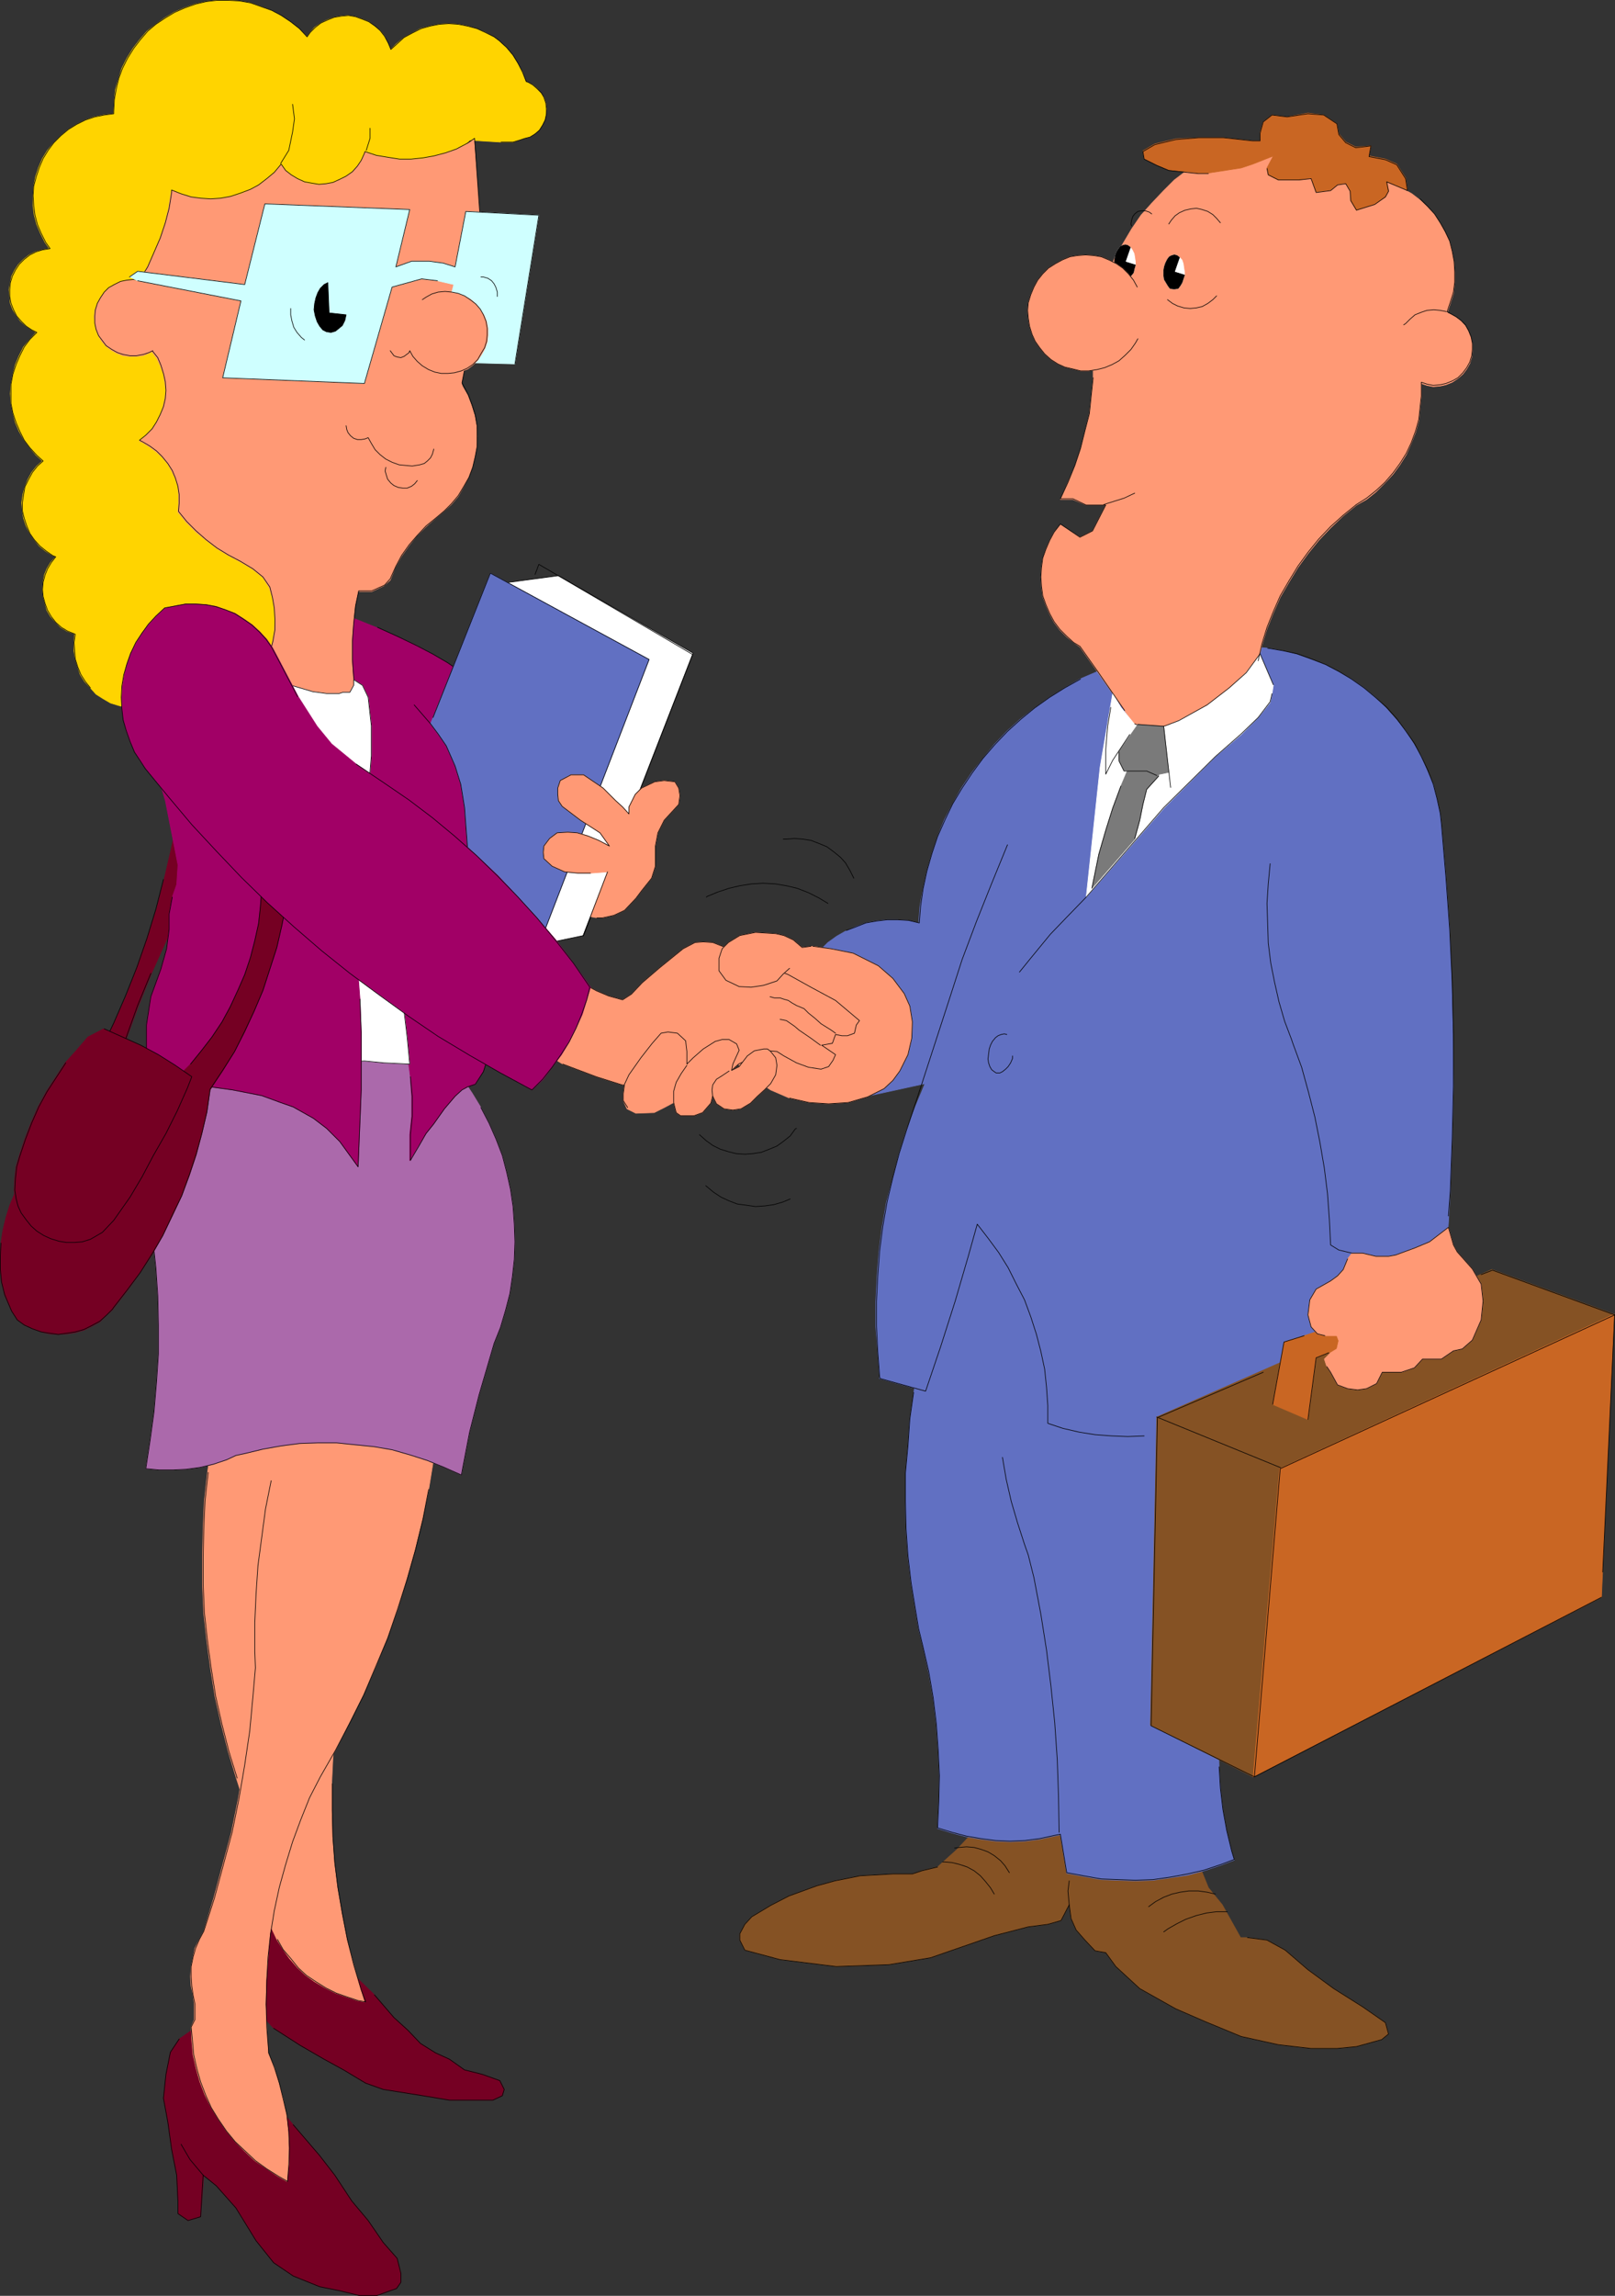 <?xml version="1.0" encoding="UTF-8" standalone="no"?>
<svg
   version="1.0"
   width="109.601mm"
   height="155.754mm"
   id="svg160"
   sodipodi:docname="Handshake 07.wmf"
   xmlns:inkscape="http://www.inkscape.org/namespaces/inkscape"
   xmlns:sodipodi="http://sodipodi.sourceforge.net/DTD/sodipodi-0.dtd"
   xmlns="http://www.w3.org/2000/svg"
   xmlns:svg="http://www.w3.org/2000/svg">
  <rect width="100%" height="100%" fill="#333333" stroke="none"/>
  <sodipodi:namedview
     id="namedview160"
     pagecolor="#ffffff"
     bordercolor="#000000"
     borderopacity="0.25"
     inkscape:showpageshadow="2"
     inkscape:pageopacity="0.0"
     inkscape:pagecheckerboard="0"
     inkscape:deskcolor="#d1d1d1"
     inkscape:document-units="mm" />
  <defs
     id="defs1">
    <pattern
       id="WMFhbasepattern"
       patternUnits="userSpaceOnUse"
       width="6"
       height="6"
       x="0"
       y="0" />
  </defs>
  <path
     style="fill:#855224;fill-opacity:1;fill-rule:evenodd;stroke:none"
     d="m 250.5,468.857 -5.17,5.494 -4.847,4.363 -4.039,0.97 -2.423,0.808 h -4.847 l -8.563,0.485 -6.462,1.293 -4.685,1.293 -7.109,2.585 -4.685,2.424 -4.847,2.909 -1.777,1.939 -1.292,2.424 v 1.616 l 1.292,2.585 9.047,2.424 14.379,1.778 13.571,-0.485 10.663,-1.778 16.318,-5.656 8.724,-2.262 5.008,-0.646 3.393,-0.97 2.1,-4.04 0.485,3.555 1.292,2.909 2.262,2.585 2.585,2.747 2.747,0.485 2.585,3.555 6.139,5.656 9.209,5.171 7.432,3.232 9.371,3.878 9.532,2.101 8.401,0.97 h 6.624 l 5.008,-0.485 4.685,-1.293 1.777,-0.485 1.777,-1.454 -0.808,-2.909 -5.816,-4.04 -7.432,-4.686 -6.624,-4.848 -5.816,-5.009 -4.685,-2.585 -5.008,-0.646 h -1.777 l -4.685,-8.403 -3.554,-4.363 -1.777,-4.363 -3.231,-5.979 -14.864,-8.241 h -16.479 l -6.624,-1.616 -9.855,-1.616 -6.624,6.625 z"
     id="path1" />
  <path
     style="fill:none;stroke:#855224;stroke-width:0.162px;stroke-linecap:round;stroke-linejoin:round;stroke-miterlimit:4;stroke-dasharray:none;stroke-opacity:1"
     d="m 250.5,468.857 -5.17,5.494 -4.847,4.363 -4.039,0.97 -2.423,0.808 h -4.847 l -8.563,0.485 -6.462,1.293 -4.685,1.293 -7.109,2.585 -4.685,2.424 -4.847,2.909 -1.777,1.939 -1.292,2.424 v 1.616 l 1.292,2.585 9.047,2.424 14.379,1.778 13.571,-0.485 10.663,-1.778 16.318,-5.656 8.724,-2.262 5.008,-0.646 3.393,-0.97 2.1,-4.04 0.485,3.555 1.292,2.909 2.262,2.585 2.585,2.747 2.747,0.485 2.585,3.555 6.139,5.656 9.209,5.171 7.432,3.232 9.371,3.878 9.532,2.101 8.401,0.97 h 6.624 l 5.008,-0.485 4.685,-1.293 1.777,-0.485 1.777,-1.454 -0.808,-2.909 -5.816,-4.04 -7.432,-4.686 -6.624,-4.848 -5.816,-5.009 -4.685,-2.585 -5.008,-0.646 h -1.777 l -4.685,-8.403 -3.554,-4.363 -1.777,-4.363 -3.231,-5.979 -14.864,-8.241 h -16.479 l -6.624,-1.616 -9.855,-1.616 -6.624,6.625 v 0"
     id="path2" />
  <path
     style="fill:#6170c2;fill-opacity:1;fill-rule:evenodd;stroke:none"
     d="m 247.107,299.186 21.649,-6.625 54.446,51.063 -8.24,82.411 -1.131,5.332 -0.646,5.333 -0.485,5.494 -0.162,5.494 0.162,5.494 0.323,5.494 0.646,5.494 0.969,5.333 1.292,5.332 0.646,2.101 -3.393,1.293 -4.362,1.454 -4.201,1.131 -4.362,0.646 -4.524,0.646 -4.524,0.162 -4.362,-0.162 -4.362,-0.162 -4.524,-0.808 -4.362,-0.808 -1.616,-9.857 -1.616,0.323 -3.716,0.808 -3.716,0.485 -3.877,0.162 -3.716,-0.162 -3.716,-0.485 -3.716,-0.646 -3.716,-0.97 -3.716,-1.131 0.323,-6.787 0.162,-6.625 -0.323,-6.625 -0.485,-6.625 -0.808,-6.787 -1.131,-6.464 -1.454,-6.625 -1.131,-4.525 -0.808,-4.848 -1.131,-6.948 -0.808,-6.948 -0.485,-6.948 -0.162,-7.11 v -6.948 l 0.646,-7.11 0.485,-6.948 0.969,-6.787 1.292,-6.948 11.471,-51.063 z"
     id="path3" />
  <path
     style="fill:none;stroke:#6170c2;stroke-width:0.162px;stroke-linecap:round;stroke-linejoin:round;stroke-miterlimit:4;stroke-dasharray:none;stroke-opacity:1"
     d="m 247.107,299.186 21.649,-6.625 54.446,51.063 -8.24,82.411 -1.131,5.332 -0.646,5.333 -0.485,5.494 -0.162,5.494 0.162,5.494 0.323,5.494 0.646,5.494 0.969,5.333 1.292,5.332 0.646,2.101 -3.393,1.293 -4.362,1.454 -4.201,1.131 -4.362,0.646 -4.524,0.646 -4.524,0.162 -4.362,-0.162 -4.362,-0.162 -4.524,-0.808 -4.362,-0.808 -1.616,-9.857 -1.616,0.323 -3.716,0.808 -3.716,0.485 -3.877,0.162 -3.716,-0.162 -3.716,-0.485 -3.716,-0.646 -3.716,-0.97 -3.716,-1.131 0.323,-6.787 0.162,-6.625 -0.323,-6.625 -0.485,-6.625 -0.808,-6.787 -1.131,-6.464 -1.454,-6.625 -1.131,-4.525 -0.808,-4.848 -1.131,-6.948 -0.808,-6.948 -0.485,-6.948 -0.162,-7.11 v -6.948 l 0.646,-7.11 0.485,-6.948 0.969,-6.787 1.292,-6.948 11.471,-51.063 v 0"
     id="path4" />
  <path
     style="fill:#6170c2;fill-opacity:1;fill-rule:evenodd;stroke:none"
     d="m 321.425,165.873 3.716,0.323 3.716,0.646 3.716,0.97 3.716,1.293 3.554,1.293 3.393,1.778 3.393,1.939 3.231,2.262 2.908,2.424 2.747,2.747 2.585,2.909 2.423,2.909 2.1,3.393 1.939,3.232 1.454,3.555 1.616,3.555 0.969,3.878 0.808,3.717 0.323,2.909 1.131,13.25 0.969,13.412 0.485,13.412 0.323,13.574 0.162,13.412 -0.323,13.412 -0.485,13.412 -0.808,13.574 -11.794,16.321 -14.864,24.723 -41.198,6.625 -1.616,0.323 -4.039,0.808 -4.201,0.323 -4.362,0.162 h -4.039 l -4.201,-0.323 -4.201,-0.808 -4.039,-0.97 -3.877,-1.293 -0.162,-4.525 -0.323,-4.525 -0.485,-4.686 -0.808,-4.525 -1.292,-4.525 -1.454,-4.363 -1.616,-4.363 -1.939,-4.201 -2.262,-4.04 -2.423,-4.04 -2.747,-3.717 -2.747,-3.555 -2.262,8.241 -3.393,11.635 -3.554,11.473 -4.039,11.473 -11.632,-3.232 v -0.485 l -0.485,-6.464 -0.485,-6.302 v -6.464 l 0.323,-6.464 0.485,-6.302 0.808,-6.302 1.131,-6.464 1.616,-6.14 1.616,-6.302 1.939,-6.14 2.262,-5.979 2.423,-5.817 -14.864,3.232 -10.017,-9.857 v -8.241 l -3.231,-18.098 1.292,-1.293 1.939,-1.939 2.262,-1.616 2.262,-1.293 2.585,-1.131 2.585,-0.97 2.585,-0.485 2.747,-0.323 h 2.747 l 2.747,0.162 2.747,0.646 0.323,-4.201 0.808,-4.525 0.969,-4.525 1.292,-4.525 1.454,-4.363 1.777,-4.363 2.1,-4.04 2.262,-4.04 2.585,-3.878 2.908,-3.717 2.908,-3.555 3.231,-3.393 3.393,-3.07 3.716,-2.909 3.877,-2.747 3.877,-2.424 3.877,-2.262 4.524,-1.939 4.201,-1.616 4.362,-1.454 31.343,-3.232 z"
     id="path5" />
  <path
     style="fill:none;stroke:#6170c2;stroke-width:0.162px;stroke-linecap:round;stroke-linejoin:round;stroke-miterlimit:4;stroke-dasharray:none;stroke-opacity:1"
     d="m 321.425,165.873 3.716,0.323 3.716,0.646 3.716,0.97 3.716,1.293 3.554,1.293 3.393,1.778 3.393,1.939 3.231,2.262 2.908,2.424 2.747,2.747 2.585,2.909 2.423,2.909 2.1,3.393 1.939,3.232 1.454,3.555 1.616,3.555 0.969,3.878 0.808,3.717 0.323,2.909 1.131,13.25 0.969,13.412 0.485,13.412 0.323,13.574 0.162,13.412 -0.323,13.412 -0.485,13.412 -0.808,13.574 -11.794,16.321 -14.864,24.723 -41.198,6.625 -1.616,0.323 -4.039,0.808 -4.201,0.323 -4.362,0.162 h -4.039 l -4.201,-0.323 -4.201,-0.808 -4.039,-0.97 -3.877,-1.293 -0.162,-4.525 -0.323,-4.525 -0.485,-4.686 -0.808,-4.525 -1.292,-4.525 -1.454,-4.363 -1.616,-4.363 -1.939,-4.201 -2.262,-4.04 -2.423,-4.04 -2.747,-3.717 -2.747,-3.555 -2.262,8.241 -3.393,11.635 -3.554,11.473 -4.039,11.473 -11.632,-3.232 v -0.485 l -0.485,-6.464 -0.485,-6.302 v -6.464 l 0.323,-6.464 0.485,-6.302 0.808,-6.302 1.131,-6.464 1.616,-6.14 1.616,-6.302 1.939,-6.14 2.262,-5.979 2.423,-5.817 -14.864,3.232 -10.017,-9.857 v -8.241 l -3.231,-18.098 1.292,-1.293 1.939,-1.939 2.262,-1.616 2.262,-1.293 2.585,-1.131 2.585,-0.97 2.585,-0.485 2.747,-0.323 h 2.747 l 2.747,0.162 2.747,0.646 0.323,-4.201 0.808,-4.525 0.969,-4.525 1.292,-4.525 1.454,-4.363 1.777,-4.363 2.1,-4.04 2.262,-4.04 2.585,-3.878 2.908,-3.717 2.908,-3.555 3.231,-3.393 3.393,-3.07 3.716,-2.909 3.877,-2.747 3.877,-2.424 3.877,-2.262 4.524,-1.939 4.201,-1.616 4.362,-1.454 31.343,-3.232 v 0"
     id="path6" />
  <path
     style="fill:#855224;fill-opacity:1;fill-rule:evenodd;stroke:none"
     d="m 413.999,336.998 -31.343,-11.473 -85.95,37.812 -1.616,79.018 26.334,13.25 44.591,-59.304 47.984,-59.304 z"
     id="path7" />
  <path
     style="fill:none;stroke:#855224;stroke-width:0.162px;stroke-linecap:round;stroke-linejoin:round;stroke-miterlimit:4;stroke-dasharray:none;stroke-opacity:1"
     d="m 413.999,336.998 -31.343,-11.473 -85.95,37.812 -1.616,79.018 26.334,13.25 44.591,-59.304 47.984,-59.304 v 0"
     id="path8" />
  <path
     style="fill:none;stroke:#000000;stroke-width:0.162px;stroke-linecap:round;stroke-linejoin:round;stroke-miterlimit:4;stroke-dasharray:none;stroke-opacity:1"
     d="M 296.706,363.338 333.057,378.204"
     id="path9" />
  <path
     style="fill:#c96623;fill-opacity:1;fill-rule:evenodd;stroke:none"
     d="m 413.999,336.998 -85.789,39.59 -6.786,79.018 89.343,-46.053 3.231,-72.554 z"
     id="path10" />
  <path
     style="fill:none;stroke:#c96623;stroke-width:0.162px;stroke-linecap:round;stroke-linejoin:round;stroke-miterlimit:4;stroke-dasharray:none;stroke-opacity:1"
     d="m 413.999,336.998 -85.789,39.59 -6.786,79.018 89.343,-46.053 3.231,-72.554 v 0"
     id="path11" />
  <path
     style="fill:#c96623;fill-opacity:1;fill-rule:evenodd;stroke:none"
     d="m 326.433,360.106 2.908,-15.998 5.17,-1.616 5.332,-1.778 10.663,-3.07 0.646,5.979 -6.947,2.262 -3.393,0.97 -3.231,1.293 -2.1,15.836 z"
     id="path12" />
  <path
     style="fill:none;stroke:#c96623;stroke-width:0.162px;stroke-linecap:round;stroke-linejoin:round;stroke-miterlimit:4;stroke-dasharray:none;stroke-opacity:1"
     d="m 326.433,360.106 2.908,-15.998 5.17,-1.616 5.332,-1.778 10.663,-3.07 0.646,5.979 -6.947,2.262 -3.393,0.97 -3.231,1.293 -2.1,15.836 -9.047,-3.878 v 0"
     id="path13" />
  <path
     style="fill:#ff9975;fill-opacity:1;fill-rule:evenodd;stroke:none"
     d="m 345.659,322.778 -1.131,2.747 -1.454,1.616 -1.777,1.293 -3.716,2.101 -1.616,2.747 -0.485,3.878 0.808,3.07 1.616,1.778 1.939,0.485 h 1.454 1.616 l 0.485,1.293 -0.485,2.101 -1.616,0.97 -1.616,1.616 0.646,1.939 0.969,1.454 1.777,3.232 2.585,0.97 2.585,0.323 2.262,-0.323 2.585,-1.293 1.454,-2.909 h 1.616 3.231 l 3.393,-1.131 2.1,-2.262 h 4.847 l 3.07,-2.101 2.262,-0.485 2.585,-2.262 2.262,-5.171 0.485,-4.848 -0.485,-4.363 -2.262,-3.878 -3.877,-4.363 -0.969,-1.778 -1.292,-4.525 -4.847,3.717 -3.877,1.616 -4.847,1.778 -1.777,0.323 h -3.231 l -3.393,-0.808 h -2.747 z"
     id="path14" />
  <path
     style="fill:none;stroke:#ff9975;stroke-width:0.162px;stroke-linecap:round;stroke-linejoin:round;stroke-miterlimit:4;stroke-dasharray:none;stroke-opacity:1"
     d="m 345.659,322.778 -1.131,2.747 -1.454,1.616 -1.777,1.293 -3.716,2.101 -1.616,2.747 -0.485,3.878 0.808,3.07 1.616,1.778 1.939,0.485 h 1.454 1.616 l 0.485,1.293 -0.485,2.101 -1.616,0.97 -1.616,1.616 0.646,1.939 0.969,1.454 1.777,3.232 2.585,0.97 2.585,0.323 2.262,-0.323 2.585,-1.293 1.454,-2.909 h 1.616 3.231 l 3.393,-1.131 2.1,-2.262 h 4.847 l 3.07,-2.101 2.262,-0.485 2.585,-2.262 2.262,-5.171 0.485,-4.848 -0.485,-4.363 -2.262,-3.878 -3.877,-4.363 -0.969,-1.778 -1.292,-4.525 -4.847,3.717 -3.877,1.616 -4.847,1.778 -1.777,0.323 h -3.231 l -3.393,-0.808 h -2.747 l -1.131,1.454 v 0"
     id="path15" />
  <path
     style="fill:#ff9975;fill-opacity:1;fill-rule:evenodd;stroke:none"
     d="m 295.091,192.213 -6.624,-10.019 -6.786,-9.695 -4.685,-6.625 -1.616,-1.131 -1.777,-1.454 -1.777,-1.778 -1.454,-1.939 -1.131,-2.101 -0.969,-2.262 -0.808,-2.262 -0.323,-2.424 -0.162,-2.424 0.162,-2.585 0.323,-2.262 0.808,-2.424 0.969,-2.262 1.131,-2.101 1.616,-1.939 5.008,3.232 3.231,-1.616 3.393,-6.625 h -5.008 l -3.393,-1.454 h -3.231 l 1.939,-4.363 1.777,-4.201 1.454,-4.363 1.131,-4.525 1.131,-4.525 0.485,-4.525 0.485,-4.686 v -4.525 l -0.162,-3.878 V 86.855 l 0.162,-0.97 0.485,-4.04 0.969,-4.201 1.131,-3.878 1.454,-4.04 1.616,-3.878 2.1,-3.555 2.1,-3.555 2.423,-3.555 2.747,-3.07 2.908,-3.07 2.908,-2.909 3.393,-2.585 3.393,-2.424 3.554,-2.101 h 16.641 l 11.471,1.616 10.017,5.009 v 0 l 2.585,0.323 2.585,0.485 2.585,0.808 2.423,1.131 2.262,1.293 2.1,1.616 1.939,1.778 1.777,1.939 1.454,2.262 1.292,2.424 1.131,2.262 0.646,2.585 0.485,2.747 0.162,2.585 v 2.585 l -0.323,2.747 -0.808,2.585 -0.808,2.424 0.808,0.323 1.454,0.808 1.292,0.97 1.131,1.293 0.808,1.454 0.646,1.616 0.323,1.616 v 1.616 l -0.162,1.616 -0.485,1.616 -0.808,1.454 -0.969,1.293 -1.292,1.131 -1.454,0.97 -1.616,0.646 -1.454,0.323 -1.777,0.162 -1.616,-0.323 -1.454,-0.485 v 0.323 3.07 l -0.323,3.07 -0.323,3.07 -0.808,2.909 -1.131,2.909 -1.292,2.909 -1.616,2.585 -1.777,2.424 -2.1,2.262 -2.262,2.262 -2.423,1.939 -2.585,1.454 -3.393,2.747 -3.231,3.07 -3.07,3.232 -2.747,3.393 -2.585,3.555 -2.262,3.717 -2.262,3.878 -1.777,4.04 -1.616,4.04 -1.292,4.201 -0.969,4.201 -0.808,4.363 -0.485,3.393 -26.334,14.866 z"
     id="path16" />
  <path
     style="fill:none;stroke:#ff9975;stroke-width:0.162px;stroke-linecap:round;stroke-linejoin:round;stroke-miterlimit:4;stroke-dasharray:none;stroke-opacity:1"
     d="m 295.091,192.213 -6.624,-10.019 -6.786,-9.695 -4.685,-6.625 -1.616,-1.131 -1.777,-1.454 -1.777,-1.778 -1.454,-1.939 -1.131,-2.101 -0.969,-2.262 -0.808,-2.262 -0.323,-2.424 -0.162,-2.424 0.162,-2.585 0.323,-2.262 0.808,-2.424 0.969,-2.262 1.131,-2.101 1.616,-1.939 5.008,3.232 3.231,-1.616 3.393,-6.625 h -5.008 l -3.393,-1.454 h -3.231 l 1.939,-4.363 1.777,-4.201 1.454,-4.363 1.131,-4.525 1.131,-4.525 0.485,-4.525 0.485,-4.686 v -4.525 l -0.162,-3.878 V 86.855 l 0.162,-0.97 0.485,-4.04 0.969,-4.201 1.131,-3.878 1.454,-4.04 1.616,-3.878 2.1,-3.555 2.1,-3.555 2.423,-3.555 2.747,-3.07 2.908,-3.07 2.908,-2.909 3.393,-2.585 3.393,-2.424 3.554,-2.101 h 16.641 l 11.471,1.616 10.017,5.009 v 0 l 2.585,0.323 2.585,0.485 2.585,0.808 2.423,1.131 2.262,1.293 2.1,1.616 1.939,1.778 1.777,1.939 1.454,2.262 1.292,2.424 1.131,2.262 0.646,2.585 0.485,2.747 0.162,2.585 v 2.585 l -0.323,2.747 -0.808,2.585 -0.808,2.424 0.808,0.323 1.454,0.808 1.292,0.97 1.131,1.293 0.808,1.454 0.646,1.616 0.323,1.616 v 1.616 l -0.162,1.616 -0.485,1.616 -0.808,1.454 -0.969,1.293 -1.292,1.131 -1.454,0.97 -1.616,0.646 -1.454,0.323 -1.777,0.162 -1.616,-0.323 -1.454,-0.485 v 0.323 3.07 l -0.323,3.07 -0.323,3.07 -0.808,2.909 -1.131,2.909 -1.292,2.909 -1.616,2.585 -1.777,2.424 -2.1,2.262 -2.262,2.262 -2.423,1.939 -2.585,1.454 -3.393,2.747 -3.231,3.07 -3.07,3.232 -2.747,3.393 -2.585,3.555 -2.262,3.717 -2.262,3.878 -1.777,4.04 -1.616,4.04 -1.292,4.201 -0.969,4.201 -0.808,4.363 -0.485,3.393 -26.334,14.866 v 0"
     id="path17" />
  <path
     style="fill:#c96623;fill-opacity:1;fill-rule:evenodd;stroke:none"
     d="m 326.595,39.994 -5.332,2.101 -2.908,0.97 -8.401,1.293 h -2.585 l -7.593,-0.808 -3.07,-1.293 -3.231,-1.616 -0.323,-1.939 3.07,-1.778 5.332,-1.293 5.816,-0.323 h 6.462 l 7.432,0.808 h 1.939 v -2.101 l 0.808,-2.747 2.262,-1.778 3.877,0.485 5.332,-0.97 4.039,0.485 3.393,2.262 0.485,2.585 1.777,2.101 2.585,1.293 3.877,-0.323 -0.485,2.585 4.201,0.808 2.908,1.293 2.262,3.555 0.485,3.07 -5.332,-2.101 0.485,2.262 -0.808,1.616 -2.747,1.778 -4.685,1.616 -1.454,-2.424 -0.162,-2.585 -1.131,-1.939 -2.1,0.323 -1.777,1.454 -3.716,0.485 -1.292,-3.555 -3.07,0.485 h -5.332 l -2.585,-1.293 -0.323,-1.778 1.616,-3.07 z"
     id="path18" />
  <path
     style="fill:none;stroke:#c96623;stroke-width:0.162px;stroke-linecap:round;stroke-linejoin:round;stroke-miterlimit:4;stroke-dasharray:none;stroke-opacity:1"
     d="m 326.595,39.994 -5.332,2.101 -2.908,0.97 -8.401,1.293 h -2.585 l -7.593,-0.808 -3.07,-1.293 -3.231,-1.616 -0.323,-1.939 3.07,-1.778 5.332,-1.293 5.816,-0.323 h 6.462 l 7.432,0.808 h 1.939 v -2.101 l 0.808,-2.747 2.262,-1.778 3.877,0.485 5.332,-0.97 4.039,0.485 3.393,2.262 0.485,2.585 1.777,2.101 2.585,1.293 3.877,-0.323 -0.485,2.585 4.201,0.808 2.908,1.293 2.262,3.555 0.485,3.07 -5.332,-2.101 0.485,2.262 -0.808,1.616 -2.747,1.778 -4.685,1.616 -1.454,-2.424 -0.162,-2.585 -1.131,-1.939 -2.1,0.323 -1.777,1.454 -3.716,0.485 -1.292,-3.555 -3.07,0.485 h -5.332 l -2.585,-1.293 -0.323,-1.778 1.616,-3.07 v 0"
     id="path19" />
  <path
     style="fill:#ffffff;fill-opacity:1;fill-rule:evenodd;stroke:none"
     d="m 326.595,175.73 -3.393,-7.918 -3.554,4.686 -4.362,4.04 -5.655,4.363 -7.27,3.878 -3.393,1.454 -2.262,0.485 -1.616,0.485 -4.039,-1.454 -3.554,-4.363 -2.1,-3.555 -3.231,18.906 -3.554,33.288 19.872,-22.784 13.248,-13.25 6.624,-5.656 4.362,-4.363 3.07,-3.878 0.485,-2.262 0.323,-2.101 z"
     id="path20" />
  <path
     style="fill:none;stroke:#ffffff;stroke-width:0.162px;stroke-linecap:round;stroke-linejoin:round;stroke-miterlimit:4;stroke-dasharray:none;stroke-opacity:1"
     d="m 326.595,175.73 -3.393,-7.918 -3.554,4.686 -4.362,4.04 -5.655,4.363 -7.27,3.878 -3.393,1.454 -2.262,0.485 -1.616,0.485 -4.039,-1.454 -3.554,-4.363 -2.1,-3.555 -3.231,18.906 -3.554,33.288 19.872,-22.784 13.248,-13.25 6.624,-5.656 4.362,-4.363 3.07,-3.878 0.485,-2.262 0.323,-2.101 v 0"
     id="path21" />
  <path
     style="fill:#7a7a7a;fill-opacity:1;fill-rule:evenodd;stroke:none"
     d="m 290.082,195.444 -2.585,6.14 -2.1,5.656 -1.777,5.656 -1.777,6.14 -1.777,8.726 10.986,-12.604 1.292,-4.848 0.808,-4.04 0.969,-3.878 3.07,-3.393 v -3.555 l -2.1,-1.616 -5.008,1.778 v 0 z"
     id="path22" />
  <path
     style="fill:none;stroke:#7a7a7a;stroke-width:0.162px;stroke-linecap:round;stroke-linejoin:round;stroke-miterlimit:4;stroke-dasharray:none;stroke-opacity:1"
     d="m 290.082,195.444 -2.585,6.14 -2.1,5.656 -1.777,5.656 -1.777,6.14 -1.777,8.726 10.986,-12.604 1.292,-4.848 0.808,-4.04 0.969,-3.878 3.07,-3.393 v -3.555 l -2.1,-1.616 -5.008,1.778 v 0"
     id="path23" />
  <path
     style="fill:none;stroke:#000000;stroke-width:0.162px;stroke-linecap:round;stroke-linejoin:round;stroke-miterlimit:4;stroke-dasharray:none;stroke-opacity:1"
     d="m 309.954,44.518 h -2.585 l -7.593,-0.808 -3.07,-1.293 -3.231,-1.616 -0.323,-1.939 3.07,-1.778 5.332,-1.293 5.816,-0.485 h 6.462 l 7.432,0.808 h 1.939 v -1.939 l 0.808,-2.909 2.262,-1.778 3.877,0.485 5.332,-0.808 4.039,0.323 3.393,2.262 0.485,2.747 1.777,2.101 2.585,1.293 3.877,-0.485 -0.485,2.747 4.201,0.808 2.908,1.293 2.262,3.555 0.485,3.07 -5.332,-2.262 0.485,2.424 -0.808,1.454 -2.747,1.939 -4.685,1.454 -1.454,-2.424 -0.162,-2.424 -1.131,-1.939 -2.1,0.323 -1.777,1.454 -3.716,0.485 -1.292,-3.555 -3.07,0.323 h -5.332 l -2.585,-1.293 -0.323,-1.616"
     id="path24" />
  <path
     style="fill:none;stroke:#000000;stroke-width:0.162px;stroke-linecap:round;stroke-linejoin:round;stroke-miterlimit:4;stroke-dasharray:none;stroke-opacity:1"
     d="m 288.467,182.194 -6.786,-9.857 -4.685,-6.625 -1.616,-0.97 -1.777,-1.616 -1.777,-1.778 -1.454,-1.939 -1.131,-2.101 -0.969,-2.262 -0.808,-2.262 -0.323,-2.424 -0.162,-2.424 0.162,-2.424 0.323,-2.424 0.808,-2.262 0.969,-2.262 1.131,-2.101 1.616,-2.101 5.008,3.393 3.231,-1.616 3.393,-6.625 h -5.008 l -3.393,-1.616 h -3.231 l 1.939,-4.201 1.777,-4.363 1.454,-4.363 1.131,-4.525 1.131,-4.363 0.485,-4.686 0.485,-4.525"
     id="path25" />
  <path
     style="fill:none;stroke:#000000;stroke-width:0.162px;stroke-linecap:round;stroke-linejoin:round;stroke-miterlimit:4;stroke-dasharray:none;stroke-opacity:1"
     d="m 364.239,50.982 1.939,1.939 1.777,1.939 1.454,2.262 1.292,2.262 1.131,2.424 0.646,2.585 0.485,2.585 0.162,2.585 v 2.747 l -0.323,2.585 -0.808,2.585 -0.808,2.424 v 0 l 0.808,0.485 1.454,0.808 1.292,0.97 1.131,1.131 0.808,1.454 0.646,1.616 0.323,1.616 v 1.616 l -0.162,1.616 -0.485,1.616 -0.808,1.454 -0.969,1.293 -1.292,1.293 -1.454,0.808 -1.616,0.646 -1.454,0.323 -1.777,0.162 -1.616,-0.323 -1.454,-0.485 V 98.328 101.56 l -0.323,2.909 -0.323,3.07 -0.808,2.909 -1.131,3.07 -1.292,2.747 -1.616,2.585 -1.777,2.424 -2.1,2.424 -2.262,2.101 -2.423,1.939 -2.585,1.616 -3.393,2.747 -3.231,2.909 -3.07,3.232 -2.747,3.393 -2.585,3.555 -2.262,3.717 -2.262,3.878 -1.777,4.04 -1.616,4.04 -1.292,4.201 -0.969,4.363"
     id="path26" />
  <path
     style="fill:none;stroke:#000000;stroke-width:0.162px;stroke-linecap:round;stroke-linejoin:round;stroke-miterlimit:4;stroke-dasharray:none;stroke-opacity:1"
     d="m 371.024,79.907 -1.616,-0.323 -1.616,-0.162 -1.777,0.162 -1.454,0.485 -1.616,0.646 -1.292,1.131 -1.131,1.131 -0.485,0.323"
     id="path27" />
  <path
     style="fill:none;stroke:#000000;stroke-width:0.162px;stroke-linecap:round;stroke-linejoin:round;stroke-miterlimit:4;stroke-dasharray:none;stroke-opacity:1"
     d="m 283.135,129.354 5.17,-1.616 2.747,-1.293"
     id="path28" />
  <path
     style="fill:none;stroke:#000000;stroke-width:0.162px;stroke-linecap:round;stroke-linejoin:round;stroke-miterlimit:4;stroke-dasharray:none;stroke-opacity:1"
     d="m 299.453,76.837 1.292,0.97 1.292,0.646 1.616,0.485 1.616,0.162 1.616,-0.162 1.454,-0.323 1.454,-0.808 1.292,-0.97 0.969,-0.97"
     id="path29" />
  <path
     style="fill:none;stroke:#000000;stroke-width:0.162px;stroke-linecap:round;stroke-linejoin:round;stroke-miterlimit:4;stroke-dasharray:none;stroke-opacity:1"
     d="m 313.024,57.122 -0.969,-1.131 -0.969,-0.97 -1.292,-0.808 -1.454,-0.485 -1.454,-0.323 -1.454,0.162 -1.454,0.323 -1.454,0.646 -1.131,0.808 -0.969,1.131 -0.646,0.97"
     id="path30" />
  <path
     style="fill:none;stroke:#000000;stroke-width:0.162px;stroke-linecap:round;stroke-linejoin:round;stroke-miterlimit:4;stroke-dasharray:none;stroke-opacity:1"
     d="m 295.414,54.86 -0.646,-0.485 -0.969,-0.323 h -0.969 l -0.969,0.162 -0.808,0.646 -0.485,0.646 -0.323,0.97 -0.162,0.97 0.162,0.485"
     id="path31" />
  <path
     style="fill:#ffffff;fill-opacity:1;fill-rule:evenodd;stroke:none"
     d="m 303.815,69.727 -0.162,-0.97 -0.162,-1.131 -0.323,-0.97 -0.646,-0.646 -0.646,-0.485 -0.646,-0.162 -0.646,0.162 -0.646,0.323 -0.485,0.646 -0.485,0.97 -0.323,0.97 -0.162,0.97 v 1.131 l 0.162,1.131 0.485,0.808 0.485,0.808 0.485,0.646 0.808,0.162 h 0.485 l 0.808,-0.162 0.485,-0.646 0.485,-0.808 0.323,-0.97 0.323,-0.97 v -0.808 z"
     id="path32" />
  <path
     style="fill:none;stroke:#ffffff;stroke-width:0.162px;stroke-linecap:round;stroke-linejoin:round;stroke-miterlimit:4;stroke-dasharray:none;stroke-opacity:1"
     d="m 303.815,69.727 -0.162,-0.97 -0.162,-1.131 -0.323,-0.97 -0.646,-0.646 -0.646,-0.485 -0.646,-0.162 -0.646,0.162 -0.646,0.323 -0.485,0.646 -0.485,0.97 -0.323,0.97 -0.162,0.97 v 1.131 l 0.162,1.131 0.485,0.808 0.485,0.808 0.485,0.646 0.808,0.162 h 0.485 l 0.808,-0.162 0.485,-0.646 0.485,-0.808 0.323,-0.97 0.323,-0.97 v -0.808 0"
     id="path33" />
  <path
     style="fill:#000000;fill-opacity:1;fill-rule:evenodd;stroke:none"
     d="m 301.23,69.727 1.292,-3.717 -0.646,-0.485 -0.646,-0.162 -0.646,0.162 -0.646,0.323 -0.485,0.646 -0.485,0.97 -0.323,0.97 -0.162,0.97 v 1.131 l 0.162,1.131 0.485,0.808 0.485,0.808 0.485,0.646 0.808,0.162 h 0.485 l 0.808,-0.162 0.485,-0.646 0.485,-0.808 0.323,-0.97 0.323,-0.97 -2.585,-0.808 z"
     id="path34" />
  <path
     style="fill:none;stroke:#000000;stroke-width:0.162px;stroke-linecap:round;stroke-linejoin:round;stroke-miterlimit:4;stroke-dasharray:none;stroke-opacity:1"
     d="m 301.23,69.727 1.292,-3.717 -0.646,-0.485 -0.646,-0.162 -0.646,0.162 -0.646,0.323 -0.485,0.646 -0.485,0.97 -0.323,0.97 -0.162,0.97 v 1.131 l 0.162,1.131 0.485,0.808 0.485,0.808 0.485,0.646 0.808,0.162 h 0.485 l 0.808,-0.162 0.485,-0.646 0.485,-0.808 0.323,-0.97 0.323,-0.97 -2.585,-0.808 v 0"
     id="path35" />
  <path
     style="fill:#ffffff;fill-opacity:1;fill-rule:evenodd;stroke:none"
     d="m 291.213,67.141 -0.162,-1.131 -0.162,-0.97 -0.485,-0.97 -0.485,-0.646 -0.646,-0.485 -0.646,-0.162 -0.646,0.162 -0.646,0.323 -0.485,0.646 -0.485,0.808 -0.323,0.97 -0.162,1.131 v 1.131 l 0.162,1.131 0.323,0.808 0.646,0.97 0.485,0.485 0.646,0.162 h 0.646 l 0.808,-0.162 0.485,-0.646 0.646,-0.808 0.162,-0.808 0.323,-1.131 v -0.808 z"
     id="path36" />
  <path
     style="fill:none;stroke:#ffffff;stroke-width:0.162px;stroke-linecap:round;stroke-linejoin:round;stroke-miterlimit:4;stroke-dasharray:none;stroke-opacity:1"
     d="m 291.213,67.141 -0.162,-1.131 -0.162,-0.97 -0.485,-0.97 -0.485,-0.646 -0.646,-0.485 -0.646,-0.162 -0.646,0.162 -0.646,0.323 -0.485,0.646 -0.485,0.808 -0.323,0.97 -0.162,1.131 v 1.131 l 0.162,1.131 0.323,0.808 0.646,0.97 0.485,0.485 0.646,0.162 h 0.646 l 0.808,-0.162 0.485,-0.646 0.646,-0.808 0.162,-0.808 0.323,-1.131 v -0.808 0"
     id="path37" />
  <path
     style="fill:#000000;fill-opacity:1;fill-rule:evenodd;stroke:none"
     d="m 288.628,67.141 1.292,-3.717 -0.646,-0.485 -0.646,-0.162 -0.646,0.162 -0.646,0.323 -0.485,0.646 -0.485,0.808 -0.323,0.97 -0.162,1.131 v 1.131 l 0.162,1.131 0.323,0.808 0.646,0.97 0.485,0.485 0.646,0.162 h 0.646 l 0.808,-0.162 0.485,-0.646 0.646,-0.808 0.162,-0.808 0.323,-1.131 z"
     id="path38" />
  <path
     style="fill:none;stroke:#000000;stroke-width:0.162px;stroke-linecap:round;stroke-linejoin:round;stroke-miterlimit:4;stroke-dasharray:none;stroke-opacity:1"
     d="m 288.628,67.141 1.292,-3.717 -0.646,-0.485 -0.646,-0.162 -0.646,0.162 -0.646,0.323 -0.485,0.646 -0.485,0.808 -0.323,0.97 -0.162,1.131 v 1.131 l 0.162,1.131 0.323,0.808 0.646,0.97 0.485,0.485 0.646,0.162 h 0.646 l 0.808,-0.162 0.485,-0.646 0.646,-0.808 0.162,-0.808 0.323,-1.131 -2.585,-0.808 v 0"
     id="path39" />
  <path
     style="fill:#ff9975;fill-opacity:1;fill-rule:evenodd;stroke:none"
     d="m 291.698,73.605 -0.969,-1.778 -1.292,-1.616 -1.454,-1.454 -1.616,-1.131 -1.939,-0.97 -1.939,-0.808 -1.939,-0.323 -2.1,-0.162 -2.1,0.162 -1.939,0.323 -1.939,0.808 -1.777,0.97 -1.777,1.131 -1.454,1.454 -1.292,1.616 -0.969,1.778 -0.808,1.939 -0.646,2.101 -0.162,1.939 0.162,1.939 0.323,2.101 0.646,2.101 0.808,1.778 1.131,1.616 1.292,1.616 1.616,1.454 1.777,1.131 1.777,0.808 2.1,0.485 1.939,0.485 h 2.1 l 2.1,-0.323 1.939,-0.485 1.939,-0.808 1.777,-0.97 1.616,-1.454 1.454,-1.454 1.131,-1.616 0.646,-1.131 v -13.25 0 z"
     id="path40" />
  <path
     style="fill:none;stroke:#ff9975;stroke-width:0.162px;stroke-linecap:round;stroke-linejoin:round;stroke-miterlimit:4;stroke-dasharray:none;stroke-opacity:1"
     d="m 291.698,73.605 -0.969,-1.778 -1.292,-1.616 -1.454,-1.454 -1.616,-1.131 -1.939,-0.97 -1.939,-0.808 -1.939,-0.323 -2.1,-0.162 -2.1,0.162 -1.939,0.323 -1.939,0.808 -1.777,0.97 -1.777,1.131 -1.454,1.454 -1.292,1.616 -0.969,1.778 -0.808,1.939 -0.646,2.101 -0.162,1.939 0.162,1.939 0.323,2.101 0.646,2.101 0.808,1.778 1.131,1.616 1.292,1.616 1.616,1.454 1.777,1.131 1.777,0.808 2.1,0.485 1.939,0.485 h 2.1 l 2.1,-0.323 1.939,-0.485 1.939,-0.808 1.777,-0.97 1.616,-1.454 1.454,-1.454 1.131,-1.616 0.646,-1.131 v -13.25 0"
     id="path41" />
  <path
     style="fill:none;stroke:#000000;stroke-width:0.162px;stroke-linecap:round;stroke-linejoin:round;stroke-miterlimit:4;stroke-dasharray:none;stroke-opacity:1"
     d="m 291.698,73.605 -0.969,-1.778 -1.292,-1.616 -1.454,-1.454 -1.616,-1.131 -1.939,-0.97 -1.939,-0.808 -1.939,-0.323 -2.1,-0.162 -2.1,0.162 -1.939,0.323 -1.939,0.808 -1.777,0.97 -1.777,1.131 -1.454,1.454 -1.292,1.616 -0.969,1.778 -0.808,1.939 -0.646,2.101 -0.162,1.939 0.162,1.939 0.323,2.101 0.646,2.101 0.808,1.778 1.131,1.616 1.292,1.616 1.616,1.454 1.777,1.131 1.777,0.808 2.1,0.485 1.939,0.485 h 2.1 l 2.1,-0.323 1.939,-0.485 1.939,-0.808 1.777,-0.97 1.616,-1.454 1.454,-1.454 1.131,-1.616 0.646,-1.131"
     id="path42" />
  <path
     style="fill:none;stroke:#000000;stroke-width:0.162px;stroke-linecap:round;stroke-linejoin:round;stroke-miterlimit:4;stroke-dasharray:none;stroke-opacity:1"
     d="m 323.202,167.651 -3.554,4.848 -4.362,3.878 -5.655,4.363 -7.27,4.04 -3.393,1.293 -2.262,0.485 -1.616,0.646 -4.039,-1.616"
     id="path43" />
  <path
     style="fill:none;stroke:#000000;stroke-width:0.162px;stroke-linecap:round;stroke-linejoin:round;stroke-miterlimit:4;stroke-dasharray:none;stroke-opacity:1"
     d="m 326.595,175.569 -3.393,-7.918"
     id="path44" />
  <path
     style="fill:none;stroke:#000000;stroke-width:0.162px;stroke-linecap:round;stroke-linejoin:round;stroke-miterlimit:4;stroke-dasharray:none;stroke-opacity:1"
     d="m 261.486,249.254 2.747,-3.393 5.17,-6.302 4.039,-4.201 5.17,-5.333 19.872,-22.946 13.248,-13.089 6.624,-5.817 4.362,-4.201 3.07,-4.04 0.485,-2.101"
     id="path45" />
  <path
     style="fill:#7a7a7a;fill-opacity:1;fill-rule:evenodd;stroke:none"
     d="m 291.859,185.749 6.624,0.485 1.292,11.796 -3.07,0.646 -2.585,-1.131 h -2.747 -3.07 l -1.292,-2.585 v -2.262 l 4.847,-6.948 z"
     id="path46" />
  <path
     style="fill:none;stroke:#7a7a7a;stroke-width:0.162px;stroke-linecap:round;stroke-linejoin:round;stroke-miterlimit:4;stroke-dasharray:none;stroke-opacity:1"
     d="m 291.859,185.749 6.624,0.485 1.292,11.796 -3.07,0.646 -2.585,-1.131 h -2.747 -3.07 l -1.292,-2.585 v -2.262 l 4.847,-6.948 v 0"
     id="path47" />
  <path
     style="fill:none;stroke:#000000;stroke-width:0.162px;stroke-linecap:round;stroke-linejoin:round;stroke-miterlimit:4;stroke-dasharray:none;stroke-opacity:1"
     d="m 296.706,198.838 -2.585,-1.131 h -2.747 -3.07 l -1.292,-2.585 v -2.262"
     id="path48" />
  <path
     style="fill:none;stroke:#000000;stroke-width:0.162px;stroke-linecap:round;stroke-linejoin:round;stroke-miterlimit:4;stroke-dasharray:none;stroke-opacity:1"
     d="m 291.859,185.749 6.624,0.485 1.777,15.674"
     id="path49" />
  <path
     style="fill:none;stroke:#000000;stroke-width:0.162px;stroke-linecap:round;stroke-linejoin:round;stroke-miterlimit:4;stroke-dasharray:none;stroke-opacity:1"
     d="m 289.759,188.334 -4.362,6.625 -1.777,3.555 v -6.302 l 0.485,-5.979 0.808,-4.848"
     id="path50" />
  <path
     style="fill:none;stroke:#000000;stroke-width:0.162px;stroke-linecap:round;stroke-linejoin:round;stroke-miterlimit:4;stroke-dasharray:none;stroke-opacity:1"
     d="m 287.497,201.585 -2.1,5.656 -1.777,5.656 -1.777,6.14 -1.777,8.726"
     id="path51" />
  <path
     style="fill:none;stroke:#000000;stroke-width:0.162px;stroke-linecap:round;stroke-linejoin:round;stroke-miterlimit:4;stroke-dasharray:none;stroke-opacity:1"
     d="m 291.052,214.997 1.292,-4.686 0.808,-4.04 0.969,-3.878 3.07,-3.393"
     id="path52" />
  <path
     style="fill:none;stroke:#000000;stroke-width:0.162px;stroke-linecap:round;stroke-linejoin:round;stroke-miterlimit:4;stroke-dasharray:none;stroke-opacity:1"
     d="m 217.057,238.589 2.585,-0.97 2.423,-0.97 2.747,-0.485 2.747,-0.323 h 2.747 l 2.747,0.162 2.747,0.646 0.323,-4.201 0.646,-4.525 0.969,-4.525 1.292,-4.525 1.454,-4.363 1.939,-4.363 1.939,-4.04 2.423,-4.04 2.585,-3.878 2.747,-3.717 3.07,-3.555 3.231,-3.393 3.393,-3.07 3.554,-2.909 3.877,-2.747 3.877,-2.424 4.039,-2.262"
     id="path53" />
  <path
     style="fill:none;stroke:#000000;stroke-width:0.162px;stroke-linecap:round;stroke-linejoin:round;stroke-miterlimit:4;stroke-dasharray:none;stroke-opacity:1"
     d="m 258.255,265.252 -0.646,-0.162 -0.808,0.162 -0.808,0.323 -0.646,0.485 -0.808,0.97 -0.485,0.97 -0.323,0.97 -0.162,1.293 -0.162,1.293 0.162,0.97 0.323,0.97 0.485,0.808 0.646,0.485 0.485,0.323 h 0.969 l 0.646,-0.323 0.808,-0.646 0.646,-0.646 0.646,-0.97 0.485,-1.131 v -0.646"
     id="path54" />
  <path
     style="fill:none;stroke:#000000;stroke-width:0.162px;stroke-linecap:round;stroke-linejoin:round;stroke-miterlimit:4;stroke-dasharray:none;stroke-opacity:1"
     d="m 326.433,360.106 2.908,-15.998 5.17,-1.616"
     id="path55" />
  <path
     style="fill:none;stroke:#000000;stroke-width:0.162px;stroke-linecap:round;stroke-linejoin:round;stroke-miterlimit:4;stroke-dasharray:none;stroke-opacity:1"
     d="m 340.812,346.855 -3.231,1.293 -2.1,15.836"
     id="path56" />
  <path
     style="fill:none;stroke:#000000;stroke-width:0.162px;stroke-linecap:round;stroke-linejoin:round;stroke-miterlimit:4;stroke-dasharray:none;stroke-opacity:1"
     d="m 345.659,322.778 -1.131,2.747 -1.454,1.616 -1.777,1.293 -3.716,2.101 -1.616,2.747 -0.485,3.878 0.808,3.07 1.616,1.778 1.939,0.485"
     id="path57" />
  <path
     style="fill:none;stroke:#000000;stroke-width:0.162px;stroke-linecap:round;stroke-linejoin:round;stroke-miterlimit:4;stroke-dasharray:none;stroke-opacity:1"
     d="m 325.787,221.461 -0.485,5.171 -0.323,5.009 0.162,5.009 0.162,5.171 0.646,5.171 0.969,4.848 1.131,5.009 1.454,5.009 1.777,4.686 0.162,0.485 0.162,0.485 2.262,6.14 1.777,6.464 1.616,6.302 1.292,6.464 1.131,6.625 0.808,6.464 0.485,6.625 0.323,6.625 2.1,1.293 3.393,0.808 h 2.747 l 3.393,0.808 h 3.231 l 1.777,-0.323 4.847,-1.778 3.877,-1.616 4.847,-3.717 1.292,4.525 0.969,1.778 3.877,4.363 2.262,3.878 0.485,4.363 -0.485,4.848 -2.262,5.171 -2.585,2.262 -2.262,0.485 -3.07,2.101 h -4.847 l -2.1,2.262 -3.393,1.131 h -3.231 -1.616 l -1.454,2.909 -2.585,1.293 -2.262,0.323 -2.585,-0.323 -2.585,-0.97 -1.777,-3.232 -0.969,-1.454"
     id="path58" />
  <path
     style="fill:none;stroke:#000000;stroke-width:0.162px;stroke-linecap:round;stroke-linejoin:round;stroke-miterlimit:4;stroke-dasharray:none;stroke-opacity:1"
     d="m 258.416,216.613 -4.039,9.857 -3.877,9.695 -3.716,9.857 -3.231,10.019 -8.724,26.824 -2.262,6.787 -1.939,6.14 -1.616,6.14 -1.454,6.14 -1.131,6.464 -0.808,6.302 -0.485,6.464 -0.323,6.302 v 6.464 l 0.323,6.464 0.485,6.464 0.162,0.485 11.632,3.232 3.877,-11.473 3.716,-11.635 3.393,-11.635 2.262,-8.08 2.747,3.555 2.747,3.717 2.423,3.878 2.1,4.201 2.1,4.04 1.616,4.363 1.454,4.525 1.131,4.363 0.969,4.525 0.485,4.686 0.323,4.686 v 4.525 l 3.877,1.293 4.201,0.97 4.039,0.646 4.362,0.323 4.039,0.162 4.201,-0.162"
     id="path59" />
  <path
     style="fill:none;stroke:#000000;stroke-width:0.162px;stroke-linecap:round;stroke-linejoin:round;stroke-miterlimit:4;stroke-dasharray:none;stroke-opacity:1"
     d="m 325.141,166.196 3.877,0.646 3.716,0.808 3.554,1.293 3.716,1.454 3.393,1.778 3.231,1.939 3.231,2.262 2.908,2.424 2.908,2.585 2.585,2.909 2.262,3.07 2.262,3.232 1.777,3.393 1.616,3.393 1.454,3.717 0.969,3.717 0.808,3.717 0.323,2.909 1.131,13.412 0.969,13.412 0.646,13.412 0.323,13.412 v 13.412 l -0.323,13.574 -0.485,13.25 -0.485,6.464"
     id="path60" />
  <path
     style="fill:none;stroke:#000000;stroke-width:0.162px;stroke-linecap:round;stroke-linejoin:round;stroke-miterlimit:4;stroke-dasharray:none;stroke-opacity:1"
     d="m 411.091,403.089 3.07,-65.929 -85.789,39.428 -6.624,79.018 89.02,-46.053"
     id="path61" />
  <path
     style="fill:none;stroke:#000000;stroke-width:0.162px;stroke-linecap:round;stroke-linejoin:round;stroke-miterlimit:4;stroke-dasharray:none;stroke-opacity:1"
     d="m 414.161,337.16 -31.343,-11.473 -2.908,1.131"
     id="path62" />
  <path
     style="fill:none;stroke:#000000;stroke-width:0.162px;stroke-linecap:round;stroke-linejoin:round;stroke-miterlimit:4;stroke-dasharray:none;stroke-opacity:1"
     d="m 324.01,351.865 -27.142,11.635 -1.616,79.018 26.496,13.089"
     id="path63" />
  <path
     style="fill:none;stroke:#000000;stroke-width:0.162px;stroke-linecap:round;stroke-linejoin:round;stroke-miterlimit:4;stroke-dasharray:none;stroke-opacity:1"
     d="m 257.124,373.679 0.969,5.656 1.292,5.656 1.616,5.494 1.777,5.494 0.969,2.747 1.454,5.817 1.777,9.372 1.454,9.211 1.131,9.211 0.969,9.372 0.646,9.372 0.323,9.372 0.162,9.372"
     id="path64" />
  <path
     style="fill:none;stroke:#000000;stroke-width:0.162px;stroke-linecap:round;stroke-linejoin:round;stroke-miterlimit:4;stroke-dasharray:none;stroke-opacity:1"
     d="m 312.701,453.021 0.323,5.494 0.646,5.494 0.969,5.333 1.292,5.332 0.646,2.101 -3.393,1.293 -4.362,1.454 -4.201,0.97 -4.362,0.808 -4.524,0.646 -4.524,0.162 -4.362,-0.162 -4.362,-0.162 -4.524,-0.808 -4.362,-0.808 -1.616,-9.857 -1.616,0.323 -3.716,0.808 -3.716,0.485 -3.877,0.162 -3.716,-0.162 -3.716,-0.485 -3.716,-0.646 -3.716,-0.97 -3.716,-1.131 0.323,-6.787 0.162,-6.625 -0.323,-6.625 -0.485,-6.787 -0.808,-6.625 -1.131,-6.625 -1.454,-6.302 -1.131,-4.686 -0.808,-4.848 -1.131,-6.948 -0.808,-6.948 -0.485,-6.948 -0.162,-7.11 v -7.11 l 0.646,-6.948 0.485,-6.948 0.969,-6.787"
     id="path65" />
  <path
     style="fill:none;stroke:#000000;stroke-width:0.162px;stroke-linecap:round;stroke-linejoin:round;stroke-miterlimit:4;stroke-dasharray:none;stroke-opacity:1"
     d="m 240.483,478.714 -4.039,0.97 -2.423,0.808 h -4.847 l -8.563,0.485 -6.462,1.293 -4.685,1.293 -7.109,2.585 -4.685,2.424 -4.847,2.909 -1.777,1.939 -1.292,2.424 v 1.616 l 1.292,2.585 9.047,2.424 14.379,1.778 13.571,-0.485 10.663,-1.778 16.318,-5.656 8.724,-2.262 5.008,-0.646 3.393,-0.97 2.1,-4.04 0.485,3.555 1.292,2.909 2.262,2.585 2.585,2.747 2.747,0.485 2.585,3.555 6.139,5.656 9.209,5.171 7.432,3.232 9.371,3.878 9.532,2.101 8.401,0.97 h 6.624 l 5.008,-0.485 4.685,-1.293 1.777,-0.485 1.777,-1.454 -0.808,-2.909 -5.816,-4.04 -7.432,-4.686 -6.624,-4.848 -5.816,-5.009 -4.685,-2.585 -5.008,-0.646"
     id="path66" />
  <path
     style="fill:none;stroke:#000000;stroke-width:0.162px;stroke-linecap:round;stroke-linejoin:round;stroke-miterlimit:4;stroke-dasharray:none;stroke-opacity:1"
     d="m 274.249,488.409 -0.323,-3.555 0.323,-2.585"
     id="path67" />
  <path
     style="fill:none;stroke:#000000;stroke-width:0.162px;stroke-linecap:round;stroke-linejoin:round;stroke-miterlimit:4;stroke-dasharray:none;stroke-opacity:1"
     d="m 255.024,485.662 -0.969,-1.616 -1.292,-1.616 -1.292,-1.454 -1.616,-1.293 -1.777,-0.97 -1.939,-0.646 -1.939,-0.485 -1.939,-0.162 h -0.485"
     id="path68" />
  <path
     style="fill:none;stroke:#000000;stroke-width:0.162px;stroke-linecap:round;stroke-linejoin:round;stroke-miterlimit:4;stroke-dasharray:none;stroke-opacity:1"
     d="m 258.901,480.168 -1.131,-1.778 -1.131,-1.293 -1.616,-1.293 -1.616,-0.97 -1.777,-0.646 -1.777,-0.485 -1.939,-0.162 -1.939,0.162 -1.131,0.162"
     id="path69" />
  <path
     style="fill:none;stroke:#000000;stroke-width:0.162px;stroke-linecap:round;stroke-linejoin:round;stroke-miterlimit:4;stroke-dasharray:none;stroke-opacity:1"
     d="m 311.731,485.662 -2.1,-0.485 -2.262,-0.323 h -2.423 l -2.262,0.323 -2.1,0.485 -2.1,0.808 -2.1,1.131 -1.777,1.293"
     id="path70" />
  <path
     style="fill:none;stroke:#000000;stroke-width:0.162px;stroke-linecap:round;stroke-linejoin:round;stroke-miterlimit:4;stroke-dasharray:none;stroke-opacity:1"
     d="m 314.801,490.187 h -2.747 l -2.585,0.323 -2.585,0.646 -2.747,0.97 -2.262,1.131 -2.262,1.293 -1.131,0.808"
     id="path71" />
  <path
     style="fill:#750023;fill-opacity:1;fill-rule:evenodd;stroke:none"
     d="m 89.262,504.891 6.786,6.625 5.008,5.817 3.554,3.232 3.231,3.393 3.877,2.424 3.554,1.616 3.877,2.747 4.524,1.131 4.524,1.616 1.131,2.262 -0.485,1.616 -2.423,1.131 h -11.148 l -6.786,-1.131 -10.178,-1.616 -4.524,-1.616 -5.655,-3.393 -5.008,-2.747 -6.139,-3.555 -6.786,-4.363 -4.524,-5.009 -5.17,-0.162 -1.616,-6.625 v -9.857 l 9.532,-8.726 20.841,15.19 z"
     id="path72" />
  <path
     style="fill:none;stroke:#750023;stroke-width:0.162px;stroke-linecap:round;stroke-linejoin:round;stroke-miterlimit:4;stroke-dasharray:none;stroke-opacity:1"
     d="m 89.262,504.891 6.786,6.625 5.008,5.817 3.554,3.232 3.231,3.393 3.877,2.424 3.554,1.616 3.877,2.747 4.524,1.131 4.524,1.616 1.131,2.262 -0.485,1.616 -2.423,1.131 h -11.148 l -6.786,-1.131 -10.178,-1.616 -4.524,-1.616 -5.655,-3.393 -5.008,-2.747 -6.139,-3.555 -6.786,-4.363 -4.524,-5.009 -5.17,-0.162 -1.616,-6.625 v -9.857 l 9.532,-8.726 20.841,15.19 v 0"
     id="path73" />
  <path
     style="fill:#ff9975;fill-opacity:1;fill-rule:evenodd;stroke:none"
     d="m 83.608,358.49 3.231,78.856 -0.808,6.625 -0.646,6.787 -0.323,6.625 v 6.787 l 0.162,6.787 0.485,6.625 0.808,6.464 1.131,6.625 1.292,6.625 1.777,6.464 1.777,6.464 0.969,3.07 -1.777,-0.323 -2.908,-0.97 -2.747,-0.97 -2.585,-1.293 -2.747,-1.616 -2.262,-1.616 -2.1,-1.939 -2.1,-2.424 -1.616,-2.262 -1.616,-2.585 -1.292,-2.747 -0.969,-2.747 v -4.848 l -6.624,-26.339 -1.454,-4.525 -2.1,-6.948 -1.777,-6.948 -1.616,-7.11 -1.131,-7.11 -0.969,-7.11 -0.808,-7.272 -0.323,-7.272 v -7.11 l 0.162,-7.272 0.323,-7.11 0.808,-7.272 0.969,-7.11 1.292,-7.11 28.112,-4.848 z"
     id="path74" />
  <path
     style="fill:none;stroke:#ff9975;stroke-width:0.162px;stroke-linecap:round;stroke-linejoin:round;stroke-miterlimit:4;stroke-dasharray:none;stroke-opacity:1"
     d="m 83.608,358.49 3.231,78.856 -0.808,6.625 -0.646,6.787 -0.323,6.625 v 6.787 l 0.162,6.787 0.485,6.625 0.808,6.464 1.131,6.625 1.292,6.625 1.777,6.464 1.777,6.464 0.969,3.07 -1.777,-0.323 -2.908,-0.97 -2.747,-0.97 -2.585,-1.293 -2.747,-1.616 -2.262,-1.616 -2.1,-1.939 -2.1,-2.424 -1.616,-2.262 -1.616,-2.585 -1.292,-2.747 -0.969,-2.747 v -4.848 l -6.624,-26.339 -1.454,-4.525 -2.1,-6.948 -1.777,-6.948 -1.616,-7.11 -1.131,-7.11 -0.969,-7.11 -0.808,-7.272 -0.323,-7.272 v -7.11 l 0.162,-7.272 0.323,-7.11 0.808,-7.272 0.969,-7.11 1.292,-7.11 28.112,-4.848 v 0"
     id="path75" />
  <path
     style="fill:#750023;fill-opacity:1;fill-rule:evenodd;stroke:none"
     d="m 49.195,520.566 -3.231,2.262 -2.262,3.393 -1.131,5.656 -0.646,6.14 1.131,6.14 0.969,6.948 1.292,6.625 0.323,6.625 v 3.232 l 2.585,1.778 3.231,-0.97 0.808,-10.665 3.231,2.747 5.008,5.656 5.17,8.403 4.524,5.656 5.008,3.393 6.786,2.747 4.847,0.97 5.332,1.293 h 4.524 l 3.554,-1.293 1.454,-0.485 1.131,-1.616 v -2.262 l -0.969,-3.878 -3.554,-4.04 -3.877,-5.656 -4.201,-5.009 -4.362,-6.625 -3.877,-5.009 -6.786,-7.918 -3.877,-4.525 -4.201,-0.808 -8.24,-9.695 -3.393,-6.787 -6.139,-2.424 v 0 z"
     id="path76" />
  <path
     style="fill:none;stroke:#750023;stroke-width:0.162px;stroke-linecap:round;stroke-linejoin:round;stroke-miterlimit:4;stroke-dasharray:none;stroke-opacity:1"
     d="m 49.195,520.566 -3.231,2.262 -2.262,3.393 -1.131,5.656 -0.646,6.14 1.131,6.14 0.969,6.948 1.292,6.625 0.323,6.625 v 3.232 l 2.585,1.778 3.231,-0.97 0.808,-10.665 3.231,2.747 5.008,5.656 5.17,8.403 4.524,5.656 5.008,3.393 6.786,2.747 4.847,0.97 5.332,1.293 h 4.524 l 3.554,-1.293 1.454,-0.485 1.131,-1.616 v -2.262 l -0.969,-3.878 -3.554,-4.04 -3.877,-5.656 -4.201,-5.009 -4.362,-6.625 -3.877,-5.009 -6.786,-7.918 -3.877,-4.525 -4.201,-0.808 -8.24,-9.695 -3.393,-6.787 -6.139,-2.424 v 0"
     id="path77" />
  <path
     style="fill:#ff9975;fill-opacity:1;fill-rule:evenodd;stroke:none"
     d="m 75.368,358.49 -2.262,6.948 -1.939,7.11 -1.616,7.11 -1.454,7.272 -1.131,7.272 -0.808,7.272 -0.646,7.272 -0.162,7.272 v 7.433 4.201 l -0.485,7.433 -0.969,8.726 -1.292,8.726 -1.454,8.564 -1.777,8.726 -2.262,8.403 -2.262,8.403 -2.585,8.564 -1.131,2.101 -1.131,2.262 -0.485,2.262 -0.485,2.424 -0.162,2.585 0.162,2.424 0.485,2.262 0.323,2.424 v 3.878 l -0.808,1.939 0.162,3.555 0.323,3.555 0.808,3.555 0.969,3.393 1.292,3.393 1.616,3.232 1.777,2.909 2.1,3.07 2.262,2.747 2.423,2.424 2.585,2.424 3.07,2.101 2.908,1.939 2.262,1.293 0.485,-4.363 v -4.201 l -0.162,-4.201 -0.485,-4.363 -0.808,-4.04 -1.131,-4.04 -1.131,-4.04 -1.616,-3.717 v -0.323 l -0.323,-6.14 -0.323,-5.979 0.162,-6.14 0.485,-5.979 0.485,-5.979 1.131,-5.979 1.131,-5.979 1.616,-5.817 1.939,-5.817 1.939,-5.656 2.262,-5.656 2.747,-5.333 4.039,-6.787 3.554,-7.11 3.554,-7.11 3.231,-7.272 2.908,-7.272 2.747,-7.595 2.262,-7.595 2.1,-7.433 1.939,-7.918 1.616,-7.595 1.292,-7.918 0.485,-4.04 z"
     id="path78" />
  <path
     style="fill:none;stroke:#ff9975;stroke-width:0.162px;stroke-linecap:round;stroke-linejoin:round;stroke-miterlimit:4;stroke-dasharray:none;stroke-opacity:1"
     d="m 75.368,358.49 -2.262,6.948 -1.939,7.11 -1.616,7.11 -1.454,7.272 -1.131,7.272 -0.808,7.272 -0.646,7.272 -0.162,7.272 v 7.433 4.201 l -0.485,7.433 -0.969,8.726 -1.292,8.726 -1.454,8.564 -1.777,8.726 -2.262,8.403 -2.262,8.403 -2.585,8.564 -1.131,2.101 -1.131,2.262 -0.485,2.262 -0.485,2.424 -0.162,2.585 0.162,2.424 0.485,2.262 0.323,2.424 v 3.878 l -0.808,1.939 0.162,3.555 0.323,3.555 0.808,3.555 0.969,3.393 1.292,3.393 1.616,3.232 1.777,2.909 2.1,3.07 2.262,2.747 2.423,2.424 2.585,2.424 3.07,2.101 2.908,1.939 2.262,1.293 0.485,-4.363 v -4.201 l -0.162,-4.201 -0.485,-4.363 -0.808,-4.04 -1.131,-4.04 -1.131,-4.04 -1.616,-3.717 v -0.323 l -0.323,-6.14 -0.323,-5.979 0.162,-6.14 0.485,-5.979 0.485,-5.979 1.131,-5.979 1.131,-5.979 1.616,-5.817 1.939,-5.817 1.939,-5.656 2.262,-5.656 2.747,-5.333 4.039,-6.787 3.554,-7.11 3.554,-7.11 3.231,-7.272 2.908,-7.272 2.747,-7.595 2.262,-7.595 2.1,-7.433 1.939,-7.918 1.616,-7.595 1.292,-7.918 0.485,-4.04 -36.351,-11.473 v 0"
     id="path79" />
  <path
     style="fill:#ff9975;fill-opacity:1;fill-rule:evenodd;stroke:none"
     d="m 192.661,248.123 6.624,-3.232 2.585,-1.616 6.786,-0.646 4.524,0.646 5.655,1.131 6.462,3.232 3.716,3.232 2.908,3.878 1.454,3.232 0.646,4.04 -0.162,4.201 -0.969,4.201 -2.1,4.201 -1.777,2.424 -2.262,2.101 -4.201,2.101 -5.008,1.454 -5.008,0.323 -5.008,-0.323 -5.008,-1.131 -4.847,-2.101 -5.008,-3.393 -5.008,-4.848 -3.231,-6.625 v -4.848 l 3.231,-6.625 3.393,-3.393 z"
     id="path80" />
  <path
     style="fill:none;stroke:#ff9975;stroke-width:0.162px;stroke-linecap:round;stroke-linejoin:round;stroke-miterlimit:4;stroke-dasharray:none;stroke-opacity:1"
     d="m 192.661,248.123 6.624,-3.232 2.585,-1.616 6.786,-0.646 4.524,0.646 5.655,1.131 6.462,3.232 3.716,3.232 2.908,3.878 1.454,3.232 0.646,4.04 -0.162,4.201 -0.969,4.201 -2.1,4.201 -1.777,2.424 -2.262,2.101 -4.201,2.101 -5.008,1.454 -5.008,0.323 -5.008,-0.323 -5.008,-1.131 -4.847,-2.101 -5.008,-3.393 -5.008,-4.848 -3.231,-6.625 v -4.848 l 3.231,-6.625 3.393,-3.393 1.616,-1.616 v 0"
     id="path81" />
  <path
     style="fill:#750023;fill-opacity:1;fill-rule:evenodd;stroke:none"
     d="m 50.649,225.177 -4.201,7.918 -3.877,8.241 -3.716,8.241 -3.393,8.403 -3.07,8.403 -2.908,8.726 -0.323,0.97 -3.393,-6.464 3.393,-7.11 3.231,-7.11 2.747,-7.433 2.585,-7.433 2.423,-7.433 1.939,-7.595 1.777,-7.595 1.616,-7.756 0.162,-1.454 5.008,16.482 z"
     id="path82" />
  <path
     style="fill:none;stroke:#750023;stroke-width:0.162px;stroke-linecap:round;stroke-linejoin:round;stroke-miterlimit:4;stroke-dasharray:none;stroke-opacity:1"
     d="m 50.649,225.177 -4.201,7.918 -3.877,8.241 -3.716,8.241 -3.393,8.403 -3.07,8.403 -2.908,8.726 -0.323,0.97 -3.393,-6.464 3.393,-7.11 3.231,-7.11 2.747,-7.433 2.585,-7.433 2.423,-7.433 1.939,-7.595 1.777,-7.595 1.616,-7.756 0.162,-1.454 5.008,16.482 v 0"
     id="path83" />
  <path
     style="fill:#ab69ab;fill-opacity:1;fill-rule:evenodd;stroke:none"
     d="m 105.095,262.99 -61.07,6.625 -2.1,2.747 -1.616,2.909 -1.454,2.909 -1.292,3.232 -0.808,3.232 -0.646,3.393 -0.323,3.232 -0.162,3.393 0.162,3.393 0.485,3.393 0.808,3.232 0.323,1.131 0.808,4.525 0.969,7.272 0.808,7.433 0.485,7.272 0.162,7.433 v 7.433 l -0.485,7.272 -0.646,7.595 -0.969,7.11 -1.131,7.433 3.393,0.323 h 3.554 l 3.393,-0.162 3.554,-0.485 3.393,-0.808 3.393,-1.131 2.423,-1.131 2.262,-0.485 4.685,-1.131 4.524,-0.808 4.847,-0.646 4.685,-0.162 h 4.847 l 4.685,0.485 4.847,0.485 4.685,0.808 4.524,1.293 4.524,1.454 4.362,1.778 4.362,1.939 0.323,-1.778 1.777,-9.211 2.423,-9.534 3.877,-13.25 1.616,-4.04 1.292,-4.363 1.131,-4.363 0.646,-4.363 0.485,-4.363 0.162,-4.525 -0.162,-4.525 -0.323,-4.525 -0.646,-4.363 -0.969,-4.363 -1.131,-4.363 -1.616,-4.201 -1.777,-4.04 -2.1,-4.04 -2.262,-3.717 -2.585,-3.878 -0.162,-0.323 -13.248,-13.089 z"
     id="path84" />
  <path
     style="fill:none;stroke:#ab69ab;stroke-width:0.162px;stroke-linecap:round;stroke-linejoin:round;stroke-miterlimit:4;stroke-dasharray:none;stroke-opacity:1"
     d="m 105.095,262.99 -61.07,6.625 -2.1,2.747 -1.616,2.909 -1.454,2.909 -1.292,3.232 -0.808,3.232 -0.646,3.393 -0.323,3.232 -0.162,3.393 0.162,3.393 0.485,3.393 0.808,3.232 0.323,1.131 0.808,4.525 0.969,7.272 0.808,7.433 0.485,7.272 0.162,7.433 v 7.433 l -0.485,7.272 -0.646,7.595 -0.969,7.11 -1.131,7.433 3.393,0.323 h 3.554 l 3.393,-0.162 3.554,-0.485 3.393,-0.808 3.393,-1.131 2.423,-1.131 2.262,-0.485 4.685,-1.131 4.524,-0.808 4.847,-0.646 4.685,-0.162 h 4.847 l 4.685,0.485 4.847,0.485 4.685,0.808 4.524,1.293 4.524,1.454 4.362,1.778 4.362,1.939 0.323,-1.778 1.777,-9.211 2.423,-9.534 3.877,-13.25 1.616,-4.04 1.292,-4.363 1.131,-4.363 0.646,-4.363 0.485,-4.363 0.162,-4.525 -0.162,-4.525 -0.323,-4.525 -0.646,-4.363 -0.969,-4.363 -1.131,-4.363 -1.616,-4.201 -1.777,-4.04 -2.1,-4.04 -2.262,-3.717 -2.585,-3.878 -0.162,-0.323 -13.248,-13.089 v 0"
     id="path85" />
  <path
     style="fill:#a10066;fill-opacity:1;fill-rule:evenodd;stroke:none"
     d="m 88.454,157.632 8.401,3.393 5.17,2.262 4.847,2.262 3.877,2.101 3.877,2.262 4.847,3.232 4.685,4.363 15.671,22.946 -5.008,39.428 -10.986,34.904 -1.939,3.232 -1.939,0.646 -1.616,0.808 -1.616,1.616 -2.747,3.232 -2.747,3.878 -1.939,2.424 -2.1,3.393 -2.1,3.555 v -6.625 l 0.485,-4.686 v -5.171 l -0.323,-5.009 -0.646,-4.848 -1.131,-5.009 v -6.464 l -1.616,-6.625 -3.393,-11.635 -3.231,-14.705 -8.401,-26.339 v -39.428 l 1.777,-3.393 v 0 z"
     id="path86" />
  <path
     style="fill:none;stroke:#a10066;stroke-width:0.162px;stroke-linecap:round;stroke-linejoin:round;stroke-miterlimit:4;stroke-dasharray:none;stroke-opacity:1"
     d="m 88.454,157.632 8.401,3.393 5.17,2.262 4.847,2.262 3.877,2.101 3.877,2.262 4.847,3.232 4.685,4.363 15.671,22.946 -5.008,39.428 -10.986,34.904 -1.939,3.232 -1.939,0.646 -1.616,0.808 -1.616,1.616 -2.747,3.232 -2.747,3.878 -1.939,2.424 -2.1,3.393 -2.1,3.555 v -6.625 l 0.485,-4.686 v -5.171 l -0.323,-5.009 -0.646,-4.848 -1.131,-5.009 v -6.464 l -1.616,-6.625 -3.393,-11.635 -3.231,-14.705 -8.401,-26.339 v -39.428 l 1.777,-3.393 v 0"
     id="path87" />
  <path
     style="fill:#ffd400;fill-opacity:1;fill-rule:evenodd;stroke:none"
     d="m 76.984,167.489 3.231,-79.018 40.229,-52.517 8.078,0.485 h 3.07 l 1.454,-0.485 1.454,-0.485 1.292,-0.323 1.292,-0.808 1.131,-0.97 0.808,-1.293 0.646,-1.293 0.323,-1.454 0.162,-1.454 -0.162,-1.454 -0.485,-1.454 -0.808,-1.131 -0.969,-1.131 -1.131,-0.97 -1.292,-0.646 -0.485,-0.162 -0.808,-2.424 -1.292,-2.262 -1.292,-2.101 -1.616,-1.939 -1.939,-1.778 -1.292,-0.97 -2.1,-1.131 -2.262,-0.97 -2.262,-0.646 -2.423,-0.485 -2.423,-0.162 -2.423,0.162 -2.423,0.485 -2.423,0.646 -2.1,1.131 -2.1,1.131 -1.939,1.616 -1.454,1.454 L 99.441,11.069 98.633,9.291 97.502,7.837 96.048,6.706 94.594,5.575 92.978,4.929 91.201,4.282 89.262,3.959 87.485,4.121 85.708,4.444 83.931,5.09 82.315,5.898 80.7,7.029 79.569,8.322 78.761,9.453 76.661,7.352 74.399,5.575 71.975,3.959 69.552,2.666 66.967,1.697 64.22,0.727 61.312,0.242 58.566,0.081 H 55.658 L 52.911,0.404 50.003,1.05 47.257,2.02 44.672,3.151 42.248,4.605 39.986,6.221 37.724,7.999 35.786,10.261 l -1.616,2.101 -1.616,2.585 -1.292,2.585 -0.808,2.585 -0.808,2.747 -0.323,2.747 -0.162,2.909 v 0.646 l -2.585,0.323 -2.423,0.485 -2.262,0.808 -2.262,1.131 -2.1,1.293 -1.939,1.616 -1.777,1.778 -1.616,1.939 -1.292,2.101 -0.969,2.262 -0.808,2.424 -0.485,2.424 -0.162,2.424 v 2.585 l 0.323,2.424 0.646,2.424 0.969,2.262 1.131,2.262 1.131,1.616 -1.777,0.323 -1.777,0.485 -1.616,0.808 -1.454,1.131 -1.292,1.293 -0.969,1.454 -0.808,1.616 -0.323,1.616 -0.323,1.778 0.162,1.778 0.162,1.778 0.646,1.616 0.969,1.616 0.969,1.293 1.454,1.293 1.454,0.97 1.131,0.646 -1.616,1.778 -1.616,1.939 -1.131,2.262 -0.969,2.262 -0.646,2.424 -0.485,2.585 -0.162,2.424 0.162,2.585 0.485,2.424 0.646,2.424 0.969,2.262 1.292,2.262 1.454,1.939 1.616,1.939 1.616,1.454 -1.454,1.293 -1.292,1.616 -0.969,1.778 -0.808,1.939 -0.485,1.939 -0.323,2.101 0.162,2.101 0.323,1.939 0.646,1.939 0.969,1.939 1.131,1.616 1.292,1.616 1.616,1.293 1.777,1.131 0.808,0.323 -1.292,1.454 -0.969,1.616 -0.646,1.616 -0.323,1.778 -0.162,1.939 0.162,1.778 0.485,1.778 0.485,1.778 0.969,1.616 1.292,1.454 1.292,1.293 1.616,0.97 1.777,0.646 0.162,0.162 -0.162,2.101 v 2.101 l 0.323,2.101 0.646,2.101 0.646,1.939 1.131,1.778 1.454,1.616 1.454,1.616 1.777,1.131 1.939,1.131 2.1,0.646 1.939,0.485 2.1,0.162 h 2.262 l 2.1,-0.485 1.939,-0.646 1.939,-0.808 1.777,-1.131 1.616,-1.454 1.131,-1.293 29.727,-8.241 z"
     id="path88" />
  <path
     style="fill:none;stroke:#ffd400;stroke-width:0.162px;stroke-linecap:round;stroke-linejoin:round;stroke-miterlimit:4;stroke-dasharray:none;stroke-opacity:1"
     d="m 76.984,167.489 3.231,-79.018 40.229,-52.517 8.078,0.485 h 3.07 l 1.454,-0.485 1.454,-0.485 1.292,-0.323 1.292,-0.808 1.131,-0.97 0.808,-1.293 0.646,-1.293 0.323,-1.454 0.162,-1.454 -0.162,-1.454 -0.485,-1.454 -0.808,-1.131 -0.969,-1.131 -1.131,-0.97 -1.292,-0.646 -0.485,-0.162 -0.808,-2.424 -1.292,-2.262 -1.292,-2.101 -1.616,-1.939 -1.939,-1.778 -1.292,-0.97 -2.1,-1.131 -2.262,-0.97 -2.262,-0.646 -2.423,-0.485 -2.423,-0.162 -2.423,0.162 -2.423,0.485 -2.423,0.646 -2.1,1.131 -2.1,1.131 -1.939,1.616 -1.454,1.454 L 99.441,11.069 98.633,9.291 97.502,7.837 96.048,6.706 94.594,5.575 92.978,4.929 91.201,4.282 89.262,3.959 87.485,4.121 85.708,4.444 83.931,5.09 82.315,5.898 80.7,7.029 79.569,8.322 78.761,9.453 76.661,7.352 74.399,5.575 71.975,3.959 69.552,2.666 66.967,1.697 64.22,0.727 61.312,0.242 58.566,0.081 H 55.658 L 52.911,0.404 50.003,1.05 47.257,2.02 44.672,3.151 42.248,4.605 39.986,6.221 37.724,7.999 35.786,10.261 l -1.616,2.101 -1.616,2.585 -1.292,2.585 -0.808,2.585 -0.808,2.747 -0.323,2.747 -0.162,2.909 v 0.646 l -2.585,0.323 -2.423,0.485 -2.262,0.808 -2.262,1.131 -2.1,1.293 -1.939,1.616 -1.777,1.778 -1.616,1.939 -1.292,2.101 -0.969,2.262 -0.808,2.424 -0.485,2.424 -0.162,2.424 v 2.585 l 0.323,2.424 0.646,2.424 0.969,2.262 1.131,2.262 1.131,1.616 -1.777,0.323 -1.777,0.485 -1.616,0.808 -1.454,1.131 -1.292,1.293 -0.969,1.454 -0.808,1.616 -0.323,1.616 -0.323,1.778 0.162,1.778 0.162,1.778 0.646,1.616 0.969,1.616 0.969,1.293 1.454,1.293 1.454,0.97 1.131,0.646 -1.616,1.778 -1.616,1.939 -1.131,2.262 -0.969,2.262 -0.646,2.424 -0.485,2.585 -0.162,2.424 0.162,2.585 0.485,2.424 0.646,2.424 0.969,2.262 1.292,2.262 1.454,1.939 1.616,1.939 1.616,1.454 -1.454,1.293 -1.292,1.616 -0.969,1.778 -0.808,1.939 -0.485,1.939 -0.323,2.101 0.162,2.101 0.323,1.939 0.646,1.939 0.969,1.939 1.131,1.616 1.292,1.616 1.616,1.293 1.777,1.131 0.808,0.323 -1.292,1.454 -0.969,1.616 -0.646,1.616 -0.323,1.778 -0.162,1.939 0.162,1.778 0.485,1.778 0.485,1.778 0.969,1.616 1.292,1.454 1.292,1.293 1.616,0.97 1.777,0.646 0.162,0.162 -0.162,2.101 v 2.101 l 0.323,2.101 0.646,2.101 0.646,1.939 1.131,1.778 1.454,1.616 1.454,1.616 1.777,1.131 1.939,1.131 2.1,0.646 1.939,0.485 2.1,0.162 h 2.262 l 2.1,-0.485 1.939,-0.646 1.939,-0.808 1.777,-1.131 1.616,-1.454 1.131,-1.293 29.727,-8.241 v 0"
     id="path89" />
  <path
     style="fill:#ff9975;fill-opacity:1;fill-rule:evenodd;stroke:none"
     d="m 91.847,182.356 -0.646,-4.04 -0.646,-4.525 -0.323,-4.525 v -4.686 l 0.323,-4.525 0.485,-4.686 0.808,-3.717 h 3.554 l 3.07,-1.454 1.616,-1.454 1.292,-3.232 1.616,-2.909 1.939,-2.747 1.939,-2.424 2.423,-2.424 2.423,-2.101 2.1,-1.778 1.939,-1.778 1.777,-2.101 1.292,-2.262 1.292,-2.424 0.969,-2.585 0.646,-2.747 0.485,-2.585 0.162,-2.747 -0.162,-2.585 -0.485,-2.747 -0.808,-2.585 -0.969,-2.585 -1.292,-2.262 -0.323,-0.808 3.231,-16.482 1.777,-22.946 -1.777,-23.108 -1.939,1.293 -2.747,1.293 -2.747,0.97 -2.908,0.808 -2.908,0.646 -3.07,0.162 h -2.908 L 99.279,40.479 96.371,39.994 93.463,39.024 v 0.485 l -0.808,1.778 -1.131,1.454 -1.292,1.454 -1.454,1.131 -1.616,0.808 -1.777,0.808 -1.777,0.323 -1.939,0.162 -1.939,-0.162 -1.777,-0.485 -1.616,-0.808 -1.616,-0.97 -1.454,-1.131 -1.292,-1.616 v 0.162 l -1.616,1.939 -1.939,1.616 -2.1,1.616 -2.262,1.131 -2.423,1.131 -2.585,0.646 -2.423,0.485 -2.585,0.162 -2.585,-0.162 -2.585,-0.485 -2.423,-0.646 -2.423,-0.97 -0.162,0.646 -0.646,4.04 -0.969,3.878 -1.292,3.878 -1.454,3.555 -1.777,3.717 -1.939,3.393 -1.777,-0.162 -1.616,0.162 -1.616,0.323 -1.616,0.808 -1.292,0.808 -1.292,1.293 -0.969,1.293 -0.646,1.454 -0.646,1.616 -0.162,1.616 0.162,1.778 0.323,1.616 0.646,1.616 0.808,1.293 1.131,1.293 1.292,0.97 1.454,0.808 1.616,0.646 1.616,0.162 h 1.777 l 1.616,-0.162 1.616,-0.646 0.808,-0.485 v 0.162 l 1.292,1.778 0.808,1.778 0.808,2.101 0.323,2.101 0.323,2.262 -0.323,2.101 -0.485,2.101 -0.646,1.939 -0.969,1.939 -1.292,1.778 -1.454,1.616 -1.616,1.454 0.646,0.162 1.777,1.131 1.777,1.293 1.616,1.454 1.454,1.778 0.969,1.778 0.969,1.939 0.646,2.101 0.162,2.101 v 2.262 l -0.162,2.101 2.1,2.585 2.585,2.585 2.585,2.101 2.747,2.101 2.908,1.778 3.07,1.616 3.231,1.939 2.585,2.101 1.616,2.585 0.808,2.585 0.485,2.909 0.162,2.747 -0.162,2.909 -0.485,2.747 -0.646,2.585 -0.323,2.747 -0.969,3.07 23.911,9.372 z"
     id="path90" />
  <path
     style="fill:none;stroke:#ff9975;stroke-width:0.162px;stroke-linecap:round;stroke-linejoin:round;stroke-miterlimit:4;stroke-dasharray:none;stroke-opacity:1"
     d="m 91.847,182.356 -0.646,-4.04 -0.646,-4.525 -0.323,-4.525 v -4.686 l 0.323,-4.525 0.485,-4.686 0.808,-3.717 h 3.554 l 3.07,-1.454 1.616,-1.454 1.292,-3.232 1.616,-2.909 1.939,-2.747 1.939,-2.424 2.423,-2.424 2.423,-2.101 2.1,-1.778 1.939,-1.778 1.777,-2.101 1.292,-2.262 1.292,-2.424 0.969,-2.585 0.646,-2.747 0.485,-2.585 0.162,-2.747 -0.162,-2.585 -0.485,-2.747 -0.808,-2.585 -0.969,-2.585 -1.292,-2.262 -0.323,-0.808 3.231,-16.482 1.777,-22.946 -1.777,-23.108 -1.939,1.293 -2.747,1.293 -2.747,0.97 -2.908,0.808 -2.908,0.646 -3.07,0.162 h -2.908 L 99.279,40.479 96.371,39.994 93.463,39.024 v 0.485 l -0.808,1.778 -1.131,1.454 -1.292,1.454 -1.454,1.131 -1.616,0.808 -1.777,0.808 -1.777,0.323 -1.939,0.162 -1.939,-0.162 -1.777,-0.485 -1.616,-0.808 -1.616,-0.97 -1.454,-1.131 -1.292,-1.616 v 0.162 l -1.616,1.939 -1.939,1.616 -2.1,1.616 -2.262,1.131 -2.423,1.131 -2.585,0.646 -2.423,0.485 -2.585,0.162 -2.585,-0.162 -2.585,-0.485 -2.423,-0.646 -2.423,-0.97 -0.162,0.646 -0.646,4.04 -0.969,3.878 -1.292,3.878 -1.454,3.555 -1.777,3.717 -1.939,3.393 -1.777,-0.162 -1.616,0.162 -1.616,0.323 -1.616,0.808 -1.292,0.808 -1.292,1.293 -0.969,1.293 -0.646,1.454 -0.646,1.616 -0.162,1.616 0.162,1.778 0.323,1.616 0.646,1.616 0.808,1.293 1.131,1.293 1.292,0.97 1.454,0.808 1.616,0.646 1.616,0.162 h 1.777 l 1.616,-0.162 1.616,-0.646 0.808,-0.485 v 0.162 l 1.292,1.778 0.808,1.778 0.808,2.101 0.323,2.101 0.323,2.262 -0.323,2.101 -0.485,2.101 -0.646,1.939 -0.969,1.939 -1.292,1.778 -1.454,1.616 -1.616,1.454 0.646,0.162 1.777,1.131 1.777,1.293 1.616,1.454 1.454,1.778 0.969,1.778 0.969,1.939 0.646,2.101 0.162,2.101 v 2.262 l -0.162,2.101 2.1,2.585 2.585,2.585 2.585,2.101 2.747,2.101 2.908,1.778 3.07,1.616 3.231,1.939 2.585,2.101 1.616,2.585 0.808,2.585 0.485,2.909 0.162,2.747 -0.162,2.909 -0.485,2.747 -0.646,2.585 -0.323,2.747 -0.969,3.07 23.911,9.372 v 0"
     id="path91" />
  <path
     style="fill:none;stroke:#000000;stroke-width:0.162px;stroke-linecap:round;stroke-linejoin:round;stroke-miterlimit:4;stroke-dasharray:none;stroke-opacity:1"
     d="m 128.522,36.439 h 3.07 l 1.616,-0.485 1.454,-0.485 1.292,-0.323 1.292,-0.808 1.131,-0.97 0.808,-1.293 0.646,-1.293 0.323,-1.454 v -1.454 l -0.162,-1.454 -0.485,-1.454 -0.646,-1.131 -1.131,-1.131 -1.131,-0.97 -1.131,-0.646 -0.485,-0.162 -0.969,-2.424 -1.131,-2.262 -1.292,-2.101 -1.616,-1.939 -1.939,-1.778 -1.292,-0.97 -2.262,-1.131 -2.1,-0.97 -2.423,-0.646 -2.423,-0.485 -2.423,-0.162 -2.423,0.162 -2.423,0.485 -2.262,0.646 -2.262,1.131 -2.1,1.131 -1.777,1.616 -1.616,1.454 L 99.602,11.069 98.633,9.291 97.502,7.837 96.209,6.706 94.594,5.575 92.978,4.929 91.201,4.282 89.424,3.959 87.647,4.121 85.708,4.444 84.092,5.09 82.315,5.898 80.861,7.029 79.569,8.322 78.761,9.453 76.822,7.352 74.56,5.575 72.137,3.959 69.713,2.666 66.967,1.697 64.22,0.727 61.474,0.242 58.566,0.081 H 55.658 L 52.911,0.404 50.165,1.05 47.418,2.02 44.833,3.151 42.41,4.605 39.986,6.221 37.886,7.999 35.947,10.261 l -1.616,2.101 -1.616,2.585 -1.292,2.585 -0.969,2.585 -0.646,2.747 -0.485,2.747 -0.162,2.909 v 0.646 l -2.423,0.323 -2.423,0.485 -2.423,0.808 -2.262,1.131 -2.1,1.293 -1.939,1.616 -1.777,1.778 -1.454,1.939 -1.292,2.101 -0.969,2.262 -0.808,2.424 -0.646,2.424 -0.162,2.424 0.162,2.585 0.323,2.424 0.646,2.424 0.969,2.262 1.131,2.262 1.131,1.616 -1.939,0.323 -1.616,0.485 -1.616,0.808 -1.454,1.131 -1.292,1.293 -0.969,1.454 -0.808,1.616 -0.485,1.616 -0.162,1.778 v 1.778 l 0.323,1.778 0.646,1.616 0.808,1.616 1.131,1.293 1.292,1.293 1.454,0.97 1.292,0.646 -1.777,1.778 -1.454,1.939 -1.131,2.262 -0.969,2.262 -0.808,2.424 -0.485,2.585 v 2.424 2.585 l 0.485,2.424 0.808,2.424 0.969,2.262 1.131,2.262 1.454,1.939 1.777,1.939 1.616,1.454 -1.454,1.293 -1.292,1.616 -0.969,1.778 -0.969,1.939 -0.323,1.939 -0.323,2.101 v 2.101 l 0.485,1.939 0.646,1.939 0.808,1.939 1.131,1.616 1.454,1.616 1.616,1.293 1.616,1.131 0.808,0.323 -1.131,1.454 -0.969,1.616 -0.646,1.616 -0.485,1.778 -0.162,1.939 0.162,1.778 0.485,1.778 0.646,1.778 0.969,1.616 1.131,1.454 1.454,1.293 1.616,0.97 1.616,0.646 0.323,0.162 -0.323,2.101 0.162,2.101 0.162,2.101 0.646,2.101 0.808,1.939 1.131,1.778 1.292,1.616"
     id="path92" />
  <path
     style="fill:none;stroke:#000000;stroke-width:0.162px;stroke-linecap:round;stroke-linejoin:round;stroke-miterlimit:4;stroke-dasharray:none;stroke-opacity:1"
     d="m 92.009,182.194 -0.808,-4.04 -0.485,-4.525 -0.323,-4.525 v -4.686 l 0.323,-4.525 0.485,-4.525 0.808,-3.878 h 3.393 l 3.231,-1.454 1.454,-1.616 1.454,-3.232 1.454,-2.747 1.939,-2.747 2.1,-2.424 2.262,-2.424 2.585,-2.101 2.1,-1.778 1.777,-1.778 1.777,-2.101 1.454,-2.424 1.292,-2.262 0.969,-2.585 0.646,-2.747 0.485,-2.585 v -2.747 -2.585 l -0.485,-2.747 -0.808,-2.585 -0.969,-2.585 -1.292,-2.424 -0.323,-0.646 3.231,-16.482 1.616,-22.946 -1.616,-23.269 -1.939,1.293 -2.747,1.454 -2.747,0.97 -3.07,0.808 -2.747,0.485 -3.07,0.323 h -2.908 l -3.07,-0.485 -2.908,-0.485 -2.908,-0.97 -0.162,0.485 -0.808,1.778 -0.969,1.454 -1.292,1.454 -1.616,1.131 -1.616,0.808 -1.777,0.808 -1.777,0.323 -1.777,0.162 -1.939,-0.323 -1.777,-0.323 -1.777,-0.808 -1.616,-0.97 -1.454,-1.131 -1.131,-1.616 -0.162,0.162 -1.616,1.939 -1.939,1.616 -2.1,1.616 -2.1,1.131 -2.585,0.97 -2.423,0.808 -2.585,0.485 -2.585,0.162 -2.585,-0.162 -2.423,-0.323 -2.585,-0.808 -2.423,-0.97 v 0.646 l -0.646,4.04 -0.969,3.717 -1.292,3.878 -1.616,3.717 -1.616,3.717 -2.1,3.393 -1.616,-0.162 -1.616,0.162 -1.616,0.323 -1.616,0.808 -1.454,0.808 -1.131,1.131 -0.969,1.454 -0.808,1.454 -0.485,1.616 -0.162,1.616 v 1.778 l 0.323,1.616 0.646,1.616 0.969,1.293 0.969,1.293 1.454,0.97 1.454,0.808 1.454,0.485 1.777,0.323 h 1.616 l 1.777,-0.323 1.454,-0.485 0.969,-0.485 v 0.162 l 1.292,1.616 0.808,1.939 0.646,2.101 0.485,2.101 0.162,2.262 -0.162,2.101 -0.485,2.101 -0.808,1.939 -0.969,1.939 -1.131,1.778 -1.616,1.616 -1.616,1.293 0.646,0.323 1.939,1.131 1.777,1.293 1.454,1.454 1.454,1.778 1.131,1.778 0.808,1.939 0.646,2.101 0.323,2.101 v 2.262 l -0.162,2.101 2.1,2.585 2.423,2.424 2.585,2.262 2.747,2.101 2.908,1.778 3.07,1.616 3.231,1.939 2.585,2.101 1.777,2.585 0.646,2.585 0.485,2.747 0.162,2.909 v 2.747 l -0.485,2.747 -0.646,2.747 -0.323,2.747 -1.131,3.07"
     id="path93" />
  <path
     style="fill:none;stroke:#000000;stroke-width:0.162px;stroke-linecap:round;stroke-linejoin:round;stroke-miterlimit:4;stroke-dasharray:none;stroke-opacity:1"
     d="m 93.948,38.539 0.969,-3.07 v -2.585"
     id="path94" />
  <path
     style="fill:none;stroke:#000000;stroke-width:0.162px;stroke-linecap:round;stroke-linejoin:round;stroke-miterlimit:4;stroke-dasharray:none;stroke-opacity:1"
     d="m 71.975,41.933 2.1,-3.393 0.969,-4.686 0.485,-3.393 -0.485,-3.717"
     id="path95" />
  <path
     style="fill:#cfffff;fill-opacity:1;fill-rule:evenodd;stroke:none"
     d="m 33.201,71.019 2.1,-1.454 27.465,3.393 5.17,-20.684 37.159,1.454 -3.554,14.705 4.039,-1.454 h 4.524 l 3.554,0.485 3.07,0.97 2.747,-14.22 18.741,0.97 -6.139,38.136 -18.418,-0.485 1.131,-13.735 1.616,-6.14 -4.201,-0.97 -4.039,-0.485 -7.593,2.101 L 93.463,98.328 57.112,96.874 61.797,77.16 35.301,71.989 33.362,71.019 v 0 z"
     id="path96" />
  <path
     style="fill:none;stroke:#cfffff;stroke-width:0.162px;stroke-linecap:round;stroke-linejoin:round;stroke-miterlimit:4;stroke-dasharray:none;stroke-opacity:1"
     d="m 33.201,71.019 2.1,-1.454 27.465,3.393 5.17,-20.684 37.159,1.454 -3.554,14.705 4.039,-1.454 h 4.524 l 3.554,0.485 3.07,0.97 2.747,-14.22 18.741,0.97 -6.139,38.136 -18.418,-0.485 1.131,-13.735 1.616,-6.14 -4.201,-0.97 -4.039,-0.485 -7.593,2.101 L 93.463,98.328 57.112,96.874 61.797,77.16 35.301,71.989 33.362,71.019 v 0"
     id="path97" />
  <path
     style="fill:#ff9975;fill-opacity:1;fill-rule:evenodd;stroke:none"
     d="m 100.248,90.087 0.323,0.646 0.646,0.646 0.808,0.323 0.808,0.162 0.808,-0.323 0.808,-0.323 0.485,-0.646 0.162,-0.485 0.969,1.454 0.969,1.293 1.454,1.131 1.454,0.97 1.616,0.646 1.777,0.323 1.616,0.162 1.777,-0.323 1.616,-0.485 1.616,-0.646 1.292,-0.97 1.292,-1.293 0.969,-1.454 0.808,-1.454 0.646,-1.778 0.162,-1.616 v -1.778 l -0.323,-1.778 -0.646,-1.616 -0.969,-1.454 -0.969,-1.293 -1.454,-1.293 -1.454,-0.808 -1.616,-0.646 -1.616,-0.323 -1.777,-0.162 -1.777,0.323 -1.616,0.485 -1.616,0.646 -0.808,0.485 -8.24,13.25 z"
     id="path98" />
  <path
     style="fill:none;stroke:#ff9975;stroke-width:0.162px;stroke-linecap:round;stroke-linejoin:round;stroke-miterlimit:4;stroke-dasharray:none;stroke-opacity:1"
     d="m 100.248,90.087 0.323,0.646 0.646,0.646 0.808,0.323 0.808,0.162 0.808,-0.323 0.808,-0.323 0.485,-0.646 0.162,-0.485 0.969,1.454 0.969,1.293 1.454,1.131 1.454,0.97 1.616,0.646 1.777,0.323 1.616,0.162 1.777,-0.323 1.616,-0.485 1.616,-0.646 1.292,-0.97 1.292,-1.293 0.969,-1.454 0.808,-1.454 0.646,-1.778 0.162,-1.616 v -1.778 l -0.323,-1.778 -0.646,-1.616 -0.969,-1.454 -0.969,-1.293 -1.454,-1.293 -1.454,-0.808 -1.616,-0.646 -1.616,-0.323 -1.777,-0.162 -1.777,0.323 -1.616,0.485 -1.616,0.646 -0.808,0.485 -8.24,13.25 v 0"
     id="path99" />
  <path
     style="fill:none;stroke:#000000;stroke-width:0.162px;stroke-linecap:round;stroke-linejoin:round;stroke-miterlimit:4;stroke-dasharray:none;stroke-opacity:1"
     d="m 100.087,89.925 0.485,0.646 0.485,0.646 0.808,0.323 0.969,0.162 0.808,-0.323 0.646,-0.485 0.646,-0.485 0.162,-0.485 0.808,1.454 1.131,1.293 1.292,1.131 1.616,0.97 1.616,0.646 1.616,0.323 h 1.777 l 1.616,-0.162 1.777,-0.485 1.454,-0.646 1.454,-0.97 1.292,-1.293 0.808,-1.454 0.969,-1.616 0.485,-1.616 0.162,-1.616 v -1.778 l -0.323,-1.778 -0.646,-1.616 -0.808,-1.454 -1.131,-1.293 -1.454,-1.131 -1.454,-0.97 -1.616,-0.646 -1.616,-0.323 -1.777,-0.162 -1.777,0.162 -1.616,0.485 -1.454,0.808 -0.969,0.646"
     id="path100" />
  <path
     style="fill:none;stroke:#000000;stroke-width:0.162px;stroke-linecap:round;stroke-linejoin:round;stroke-miterlimit:4;stroke-dasharray:none;stroke-opacity:1"
     d="m 112.204,71.989 -4.039,-0.485 -7.593,2.101 L 93.463,98.328 57.112,96.874 61.797,77.16 35.301,71.989"
     id="path101" />
  <path
     style="fill:none;stroke:#000000;stroke-width:0.162px;stroke-linecap:round;stroke-linejoin:round;stroke-miterlimit:4;stroke-dasharray:none;stroke-opacity:1"
     d="m 33.201,71.019 2.1,-1.454 27.465,3.393 5.17,-20.684 37.159,1.454 -3.554,14.705 4.039,-1.454 h 4.524 l 3.554,0.485 3.07,0.97 2.747,-14.22 18.741,0.97 -6.139,38.136"
     id="path102" />
  <path
     style="fill:none;stroke:#000000;stroke-width:0.162px;stroke-linecap:round;stroke-linejoin:round;stroke-miterlimit:4;stroke-dasharray:none;stroke-opacity:1"
     d="m 111.235,115.134 v 0.162 l -0.323,1.131 -0.485,0.97 -0.808,0.808 -0.808,0.646 -1.131,0.323 -1.939,0.323 -1.777,-0.162 -1.616,-0.162 -1.777,-0.646 -1.616,-0.808 -1.454,-1.131 -1.292,-1.293 -0.969,-1.616 -0.808,-1.454 -0.808,0.323 -0.969,0.162 h -0.969 l -0.969,-0.323 -0.808,-0.646 -0.646,-0.808 -0.323,-0.808 -0.162,-0.97"
     id="path103" />
  <path
     style="fill:none;stroke:#000000;stroke-width:0.162px;stroke-linecap:round;stroke-linejoin:round;stroke-miterlimit:4;stroke-dasharray:none;stroke-opacity:1"
     d="m 98.956,119.82 -0.162,0.97 0.323,1.131 0.323,0.97 0.808,0.97 0.808,0.646 1.131,0.485 1.131,0.162 h 1.131 l 1.131,-0.485 0.808,-0.646 0.646,-0.808"
     id="path104" />
  <path
     style="fill:#000000;fill-opacity:1;fill-rule:evenodd;stroke:none"
     d="m 84.415,80.23 -0.323,-7.756 -0.969,0.485 -0.969,0.97 -0.646,1.131 -0.485,1.293 -0.323,1.454 -0.162,1.616 0.323,1.616 0.485,1.454 0.646,1.131 0.808,0.97 0.969,0.485 1.131,0.162 1.131,-0.323 0.808,-0.646 0.969,-0.808 0.646,-1.293 0.323,-1.454 z"
     id="path105" />
  <path
     style="fill:none;stroke:#000000;stroke-width:0.162px;stroke-linecap:round;stroke-linejoin:round;stroke-miterlimit:4;stroke-dasharray:none;stroke-opacity:1"
     d="m 84.415,80.23 -0.323,-7.756 -0.969,0.485 -0.969,0.97 -0.646,1.131 -0.485,1.293 -0.323,1.454 -0.162,1.616 0.323,1.616 0.485,1.454 0.646,1.131 0.808,0.97 0.969,0.485 1.131,0.162 1.131,-0.323 0.808,-0.646 0.969,-0.808 0.646,-1.293 0.323,-1.454 -4.362,-0.485 v 0"
     id="path106" />
  <path
     style="fill:none;stroke:#000000;stroke-width:0.162px;stroke-linecap:round;stroke-linejoin:round;stroke-miterlimit:4;stroke-dasharray:none;stroke-opacity:1"
     d="m 74.56,79.099 v 1.616 l 0.323,1.616 0.485,1.616 0.808,1.293 1.131,1.293 0.808,0.646"
     id="path107" />
  <path
     style="fill:none;stroke:#000000;stroke-width:0.162px;stroke-linecap:round;stroke-linejoin:round;stroke-miterlimit:4;stroke-dasharray:none;stroke-opacity:1"
     d="m 127.552,76.029 v -1.131 l -0.323,-1.131 -0.485,-0.97 -0.646,-0.808 -0.969,-0.646 -1.131,-0.323 h -0.646"
     id="path108" />
  <path
     style="fill:#ffffff;fill-opacity:1;fill-rule:evenodd;stroke:none"
     d="m 68.259,172.014 6.462,3.717 5.493,1.616 3.554,0.485 h 3.231 l 0.969,-0.323 h 1.777 l 0.969,-1.778 v -1.454 l 2.262,1.454 1.454,3.07 0.808,7.272 v 7.756 l -0.485,5.979 0.485,5.494 8.24,52.679 0.969,8.08 0.646,6.787 -6.624,-0.323 -5.008,-0.485 -6.462,0.485 -16.641,-91.784 -2.1,-8.726 z"
     id="path109" />
  <path
     style="fill:none;stroke:#ffffff;stroke-width:0.162px;stroke-linecap:round;stroke-linejoin:round;stroke-miterlimit:4;stroke-dasharray:none;stroke-opacity:1"
     d="m 68.259,172.014 6.462,3.717 5.493,1.616 3.554,0.485 h 3.231 l 0.969,-0.323 h 1.777 l 0.969,-1.778 v -1.454 l 2.262,1.454 1.454,3.07 0.808,7.272 v 7.756 l -0.485,5.979 0.485,5.494 8.24,52.679 0.969,8.08 0.646,6.787 -6.624,-0.323 -5.008,-0.485 -6.462,0.485 -16.641,-91.784 -2.1,-8.726 v 0"
     id="path110" />
  <path
     style="fill:none;stroke:#000000;stroke-width:0.162px;stroke-linecap:round;stroke-linejoin:round;stroke-miterlimit:4;stroke-dasharray:none;stroke-opacity:1"
     d="m 68.259,172.014 6.462,3.717 5.493,1.616 3.554,0.485 h 3.231 l 0.969,-0.323 h 1.777 l 0.969,-1.778 v -1.454 l 2.262,1.454 1.454,3.07 0.808,7.272 v 7.756 l -0.485,5.979 0.485,5.494 8.24,52.679 0.969,8.08 0.646,6.787 -6.624,-0.323 -5.008,-0.485 -6.462,0.485"
     id="path111" />
  <path
     style="fill:none;stroke:#000000;stroke-width:0.162px;stroke-linecap:round;stroke-linejoin:round;stroke-miterlimit:4;stroke-dasharray:none;stroke-opacity:1"
     d="m 96.856,160.864 5.332,2.424 4.685,2.262 4.039,2.101 3.877,2.262 4.685,3.232 4.847,4.363 15.51,22.946 -4.847,39.428 -10.986,34.904 -2.1,3.232 -1.939,0.646 -1.454,0.808 -1.777,1.616 -2.747,3.232 -2.747,3.878 -1.939,2.424 -1.939,3.393 -2.1,3.555 v -6.625 l 0.485,-4.686 v -5.171 l -0.485,-5.009"
     id="path112" />
  <path
     style="fill:#ffffff;fill-opacity:1;fill-rule:evenodd;stroke:none"
     d="m 129.976,149.391 13.248,-1.778 34.574,19.876 -28.112,72.393 -16.318,3.393 -1.777,-74.17 -1.616,-19.714 z"
     id="path113" />
  <path
     style="fill:none;stroke:#000000;stroke-width:0.162px;stroke-linecap:round;stroke-linejoin:round;stroke-miterlimit:4;stroke-dasharray:none;stroke-opacity:1"
     d="m 129.976,149.391 13.248,-1.778 34.574,19.876 -28.112,72.393 -16.318,3.393 -1.777,-74.17 -1.616,-19.714 v 0"
     id="path114" />
  <path
     style="fill:#6170c2;fill-opacity:1;fill-rule:evenodd;stroke:none"
     d="m 125.775,146.967 40.713,22.138 -26.658,69.161 -19.71,-18.098 -0.969,-13.089 -0.969,-5.979 -1.454,-4.686 -2.262,-5.171 -2.1,-3.07 -1.939,-2.585 15.348,-38.62 z"
     id="path115" />
  <path
     style="fill:none;stroke:#6170c2;stroke-width:0.162px;stroke-linecap:round;stroke-linejoin:round;stroke-miterlimit:4;stroke-dasharray:none;stroke-opacity:1"
     d="m 125.775,146.967 40.713,22.138 -26.658,69.161 -19.71,-18.098 -0.969,-13.089 -0.969,-5.979 -1.454,-4.686 -2.262,-5.171 -2.1,-3.07 -1.939,-2.585 15.348,-38.62 v 0"
     id="path116" />
  <path
     style="fill:none;stroke:#000000;stroke-width:0.162px;stroke-linecap:round;stroke-linejoin:round;stroke-miterlimit:4;stroke-dasharray:none;stroke-opacity:1"
     d="m 111.073,183.971 14.702,-37.004 40.713,22.138 -26.658,69.161 -19.71,-18.098 -0.969,-13.089 -0.969,-5.979 -1.454,-4.686 -2.262,-5.171 -2.1,-3.07 -1.939,-2.585 -4.201,-4.848"
     id="path117" />
  <path
     style="fill:none;stroke:#000000;stroke-width:0.162px;stroke-linecap:round;stroke-linejoin:round;stroke-miterlimit:4;stroke-dasharray:none;stroke-opacity:1"
     d="m 149.524,240.044 28.112,-72.231 -39.421,-23.108 -0.969,2.585"
     id="path118" />
  <path
     style="fill:#ff9975;fill-opacity:1;fill-rule:evenodd;stroke:none"
     d="m 151.463,235.034 1.777,0.323 h 1.292 l 2.908,-0.646 2.747,-1.293 2.908,-3.07 1.454,-1.939 2.585,-3.232 0.969,-3.07 v -5.171 l 0.646,-3.393 1.616,-3.232 3.716,-4.04 0.323,-2.262 -0.323,-1.939 -0.969,-1.616 -2.747,-0.323 -2.423,0.323 -3.393,1.616 -1.616,1.616 -1.616,3.232 v 1.778 l -1.616,-1.778 -1.777,-1.616 -3.231,-3.232 -5.008,-3.393 h -1.777 -1.454 l -2.747,1.454 -0.646,1.939 v 1.616 l 0.162,1.616 0.969,1.454 4.685,3.555 5.008,3.232 2.423,3.393 -2.747,-1.454 -2.747,-1.131 -2.747,-0.808 -2.423,-0.162 -2.747,0.162 -1.939,1.454 -1.454,1.939 -0.162,1.616 0.162,1.616 2.1,1.939 3.231,1.454 3.393,0.323 h 3.231 l 4.362,-0.323 z"
     id="path119" />
  <path
     style="fill:none;stroke:#ff9975;stroke-width:0.162px;stroke-linecap:round;stroke-linejoin:round;stroke-miterlimit:4;stroke-dasharray:none;stroke-opacity:1"
     d="m 151.463,235.034 1.777,0.323 h 1.292 l 2.908,-0.646 2.747,-1.293 2.908,-3.07 1.454,-1.939 2.585,-3.232 0.969,-3.07 v -5.171 l 0.646,-3.393 1.616,-3.232 3.716,-4.04 0.323,-2.262 -0.323,-1.939 -0.969,-1.616 -2.747,-0.323 -2.423,0.323 -3.393,1.616 -1.616,1.616 -1.616,3.232 v 1.778 l -1.616,-1.778 -1.777,-1.616 -3.231,-3.232 -5.008,-3.393 h -1.777 -1.454 l -2.747,1.454 -0.646,1.939 v 1.616 l 0.162,1.616 0.969,1.454 4.685,3.555 5.008,3.232 2.423,3.393 -2.747,-1.454 -2.747,-1.131 -2.747,-0.808 -2.423,-0.162 -2.747,0.162 -1.939,1.454 -1.454,1.939 -0.162,1.616 0.162,1.616 2.1,1.939 3.231,1.454 3.393,0.323 h 3.231 l 4.362,-0.323 -4.362,11.473 v 0"
     id="path120" />
  <path
     style="fill:none;stroke:#000000;stroke-width:0.162px;stroke-linecap:round;stroke-linejoin:round;stroke-miterlimit:4;stroke-dasharray:none;stroke-opacity:1"
     d="m 153.079,235.357 h 1.454 l 2.908,-0.646 2.747,-1.293 2.908,-3.07 1.454,-1.939 2.585,-3.232 0.969,-3.07 v -5.171 l 0.646,-3.393 1.616,-3.232 3.716,-4.04 0.323,-2.262 -0.323,-1.939 -0.969,-1.616 -2.747,-0.323 -2.423,0.323 -3.393,1.616 -1.616,1.616 -1.616,3.232 v 1.778 l -1.616,-1.778 -1.777,-1.616 -3.231,-3.232 -5.008,-3.393 h -1.777 -1.454 l -2.747,1.454 -0.646,1.939 v 1.616 l 0.162,1.616 0.969,1.454 4.685,3.555 5.008,3.232 2.423,3.393 -2.747,-1.454 -2.747,-1.131 -2.747,-0.808 -2.423,-0.162 -2.747,0.162 -1.939,1.454 -1.454,1.939 -0.162,1.616 0.162,1.616 2.1,1.939 3.231,1.454 3.393,0.323 h 3.231"
     id="path121" />
  <path
     style="fill:none;stroke:#000000;stroke-width:0.162px;stroke-linecap:round;stroke-linejoin:round;stroke-miterlimit:4;stroke-dasharray:none;stroke-opacity:1"
     d="m 149.524,240.044 6.301,-16.482"
     id="path122" />
  <path
     style="fill:#a10066;fill-opacity:1;fill-rule:evenodd;stroke:none"
     d="m 39.017,193.829 3.393,11.473 1.616,8.241 1.616,8.241 -0.323,5.009 -1.131,3.232 -0.808,4.363 v 3.878 l -0.646,5.009 -1.454,5.171 -2.585,7.11 -1.131,7.272 v 10.019 l -0.323,5.171 -0.808,3.232 2.585,-0.162 4.847,-0.97 5.17,-1.131 4.847,-0.323 5.816,0.808 7.432,1.454 4.847,1.778 3.231,1.131 5.17,2.909 3.393,2.585 3.393,3.393 4.685,6.464 0.808,-19.714 v -14.705 l -0.323,-8.564 -0.485,-6.464 -0.323,-11.473 -2.262,-19.229 -38.613,-38.297 -11.632,13.089 z"
     id="path123" />
  <path
     style="fill:none;stroke:#a10066;stroke-width:0.162px;stroke-linecap:round;stroke-linejoin:round;stroke-miterlimit:4;stroke-dasharray:none;stroke-opacity:1"
     d="m 39.017,193.829 3.393,11.473 1.616,8.241 1.616,8.241 -0.323,5.009 -1.131,3.232 -0.808,4.363 v 3.878 l -0.646,5.009 -1.454,5.171 -2.585,7.11 -1.131,7.272 v 10.019 l -0.323,5.171 -0.808,3.232 2.585,-0.162 4.847,-0.97 5.17,-1.131 4.847,-0.323 5.816,0.808 7.432,1.454 4.847,1.778 3.231,1.131 5.17,2.909 3.393,2.585 3.393,3.393 4.685,6.464 0.808,-19.714 v -14.705 l -0.323,-8.564 -0.485,-6.464 -0.323,-11.473 -2.262,-19.229 -38.613,-38.297 -11.632,13.089 v 0"
     id="path124" />
  <path
     style="fill:none;stroke:#000000;stroke-width:0.162px;stroke-linecap:round;stroke-linejoin:round;stroke-miterlimit:4;stroke-dasharray:none;stroke-opacity:1"
     d="m 44.187,230.025 -0.808,4.363 v 3.878 l -0.646,5.009 -1.454,5.171 -2.585,7.11 -1.131,7.272 v 10.019 l -0.323,5.171 -0.808,3.232 2.585,-0.162 4.847,-0.97 5.17,-1.131 4.847,-0.323 5.816,0.808 7.432,1.454 4.847,1.778 3.231,1.131 5.17,2.909 3.393,2.585 3.393,3.393 4.685,6.464 0.808,-19.714 v -14.705 l -0.323,-8.564"
     id="path125" />
  <path
     style="fill:none;stroke:#000000;stroke-width:0.162px;stroke-linecap:round;stroke-linejoin:round;stroke-miterlimit:4;stroke-dasharray:none;stroke-opacity:1"
     d="m 36.109,288.036 -0.323,3.232 -0.162,3.393 0.162,3.393 0.485,3.393 0.808,3.232 0.323,1.131 0.808,4.525 0.969,7.272 0.808,7.433 0.485,7.272 0.162,7.433 v 7.433 l -0.485,7.272 -0.646,7.595 -0.969,7.11 -1.131,7.433 3.393,0.323 h 3.554 l 3.393,-0.162 3.554,-0.485 3.393,-0.808 3.393,-1.131 2.423,-1.131 2.262,-0.485 4.685,-1.131 4.524,-0.808 4.847,-0.646 4.685,-0.162 h 4.847 l 4.685,0.485 4.847,0.485 4.685,0.808 4.524,1.293 4.524,1.454 4.362,1.778 4.362,1.939 0.323,-1.778 1.777,-9.211 2.423,-9.534 3.877,-13.25 1.616,-4.04 1.292,-4.363 1.131,-4.363 0.646,-4.363 0.485,-4.363 0.162,-4.525 -0.162,-4.525 -0.323,-4.525 -0.646,-4.363 -0.969,-4.363 -1.131,-4.363 -1.616,-4.201 -1.777,-4.04 -2.1,-4.04"
     id="path126" />
  <path
     style="fill:#750023;fill-opacity:1;fill-rule:evenodd;stroke:none"
     d="m 67.128,221.784 v 1.616 4.525 l -0.323,4.525 -0.485,4.363 -0.969,4.525 -1.131,4.363 -1.454,4.201 -1.777,4.201 -1.939,4.04 -2.1,3.878 -2.585,3.878 -2.747,3.555 -2.747,3.393 -3.231,3.232 -16.479,8.241 -19.872,13.25 -1.939,2.585 -1.939,2.747 -1.616,3.07 -1.292,3.07 -0.969,3.07 -0.808,3.393 -0.485,3.232 -0.162,3.393 v 3.393 l 0.323,3.232 0.808,3.393 1.777,4.04 1.454,2.262 1.777,1.293 2.1,0.97 2.262,0.808 2.1,0.485 2.262,0.162 2.262,-0.162 2.1,-0.323 2.262,-0.646 1.939,-0.97 2.1,-1.131 1.616,-1.616 1.616,-1.454 0.323,-0.485 3.393,-4.363 3.393,-4.686 3.07,-4.686 2.747,-4.848 2.423,-5.009 2.423,-5.171 1.939,-5.171 1.777,-5.332 1.454,-5.494 1.292,-5.494 0.808,-5.656 v 0 l 3.231,-4.848 3.07,-5.009 2.585,-5.009 2.423,-5.333 2.262,-5.332 1.777,-5.494 1.777,-5.494 1.292,-5.656 1.131,-5.656 0.162,-1.616 z"
     id="path127" />
  <path
     style="fill:none;stroke:#750023;stroke-width:0.162px;stroke-linecap:round;stroke-linejoin:round;stroke-miterlimit:4;stroke-dasharray:none;stroke-opacity:1"
     d="m 67.128,221.784 v 1.616 4.525 l -0.323,4.525 -0.485,4.363 -0.969,4.525 -1.131,4.363 -1.454,4.201 -1.777,4.201 -1.939,4.04 -2.1,3.878 -2.585,3.878 -2.747,3.555 -2.747,3.393 -3.231,3.232 -16.479,8.241 -19.872,13.25 -1.939,2.585 -1.939,2.747 -1.616,3.07 -1.292,3.07 -0.969,3.07 -0.808,3.393 -0.485,3.232 -0.162,3.393 v 3.393 l 0.323,3.232 0.808,3.393 1.777,4.04 1.454,2.262 1.777,1.293 2.1,0.97 2.262,0.808 2.1,0.485 2.262,0.162 2.262,-0.162 2.1,-0.323 2.262,-0.646 1.939,-0.97 2.1,-1.131 1.616,-1.616 1.616,-1.454 0.323,-0.485 3.393,-4.363 3.393,-4.686 3.07,-4.686 2.747,-4.848 2.423,-5.009 2.423,-5.171 1.939,-5.171 1.777,-5.332 1.454,-5.494 1.292,-5.494 0.808,-5.656 v 0 l 3.231,-4.848 3.07,-5.009 2.585,-5.009 2.423,-5.333 2.262,-5.332 1.777,-5.494 1.777,-5.494 1.292,-5.656 1.131,-5.656 0.162,-1.616 -6.462,-8.241 v 0"
     id="path128" />
  <path
     style="fill:none;stroke:#000000;stroke-width:0.162px;stroke-linecap:round;stroke-linejoin:round;stroke-miterlimit:4;stroke-dasharray:none;stroke-opacity:1"
     d="m 67.128,221.622 v 1.616 4.525 l -0.323,4.525 -0.485,4.525 -0.969,4.363 -1.131,4.363 -1.454,4.363 -1.777,4.04 -1.939,4.201 -2.1,3.878 -2.585,3.878 -2.747,3.555 -2.747,3.393"
     id="path129" />
  <path
     style="fill:none;stroke:#000000;stroke-width:0.162px;stroke-linecap:round;stroke-linejoin:round;stroke-miterlimit:4;stroke-dasharray:none;stroke-opacity:1"
     d="m 0.242,318.738 -0.162,3.232 v 3.555 l 0.323,3.232 0.808,3.232 1.777,4.201 1.454,2.262 1.777,1.293 2.1,0.97 2.262,0.808 2.1,0.323 2.262,0.323 2.262,-0.323 2.1,-0.323 2.262,-0.646 1.939,-0.97 2.1,-1.131 1.616,-1.454 1.616,-1.616 0.323,-0.485 3.393,-4.363 3.393,-4.525 3.07,-4.848 2.747,-4.686 2.423,-5.171 2.423,-5.009 1.939,-5.333 1.777,-5.332 1.454,-5.333 1.292,-5.494 0.808,-5.656 v -0.162 l 3.231,-4.848 3.07,-4.848 2.585,-5.171 2.423,-5.171 2.262,-5.332 1.777,-5.494 1.777,-5.494 1.292,-5.656 1.131,-5.656 0.162,-1.616"
     id="path130" />
  <path
     style="fill:none;stroke:#000000;stroke-width:0.162px;stroke-linecap:round;stroke-linejoin:round;stroke-miterlimit:4;stroke-dasharray:none;stroke-opacity:1"
     d="m 38.694,249.577 -3.393,8.241 -3.07,8.564 -2.908,8.564 -0.323,1.131 -3.231,-6.625 3.393,-7.11 3.07,-7.11 2.908,-7.272 2.585,-7.433 2.262,-7.433 1.939,-7.595"
     id="path131" />
  <path
     style="fill:#750023;fill-opacity:1;fill-rule:evenodd;stroke:none"
     d="m 22.538,265.898 -2.908,3.393 -2.908,3.232 -2.423,3.717 -2.423,3.717 -2.1,3.878 -1.777,4.04 -1.616,4.201 -1.454,4.363 -0.808,2.747 -0.323,2.909 -0.162,3.07 0.162,2.101 0.646,1.939 0.808,1.778 1.131,1.778 1.454,1.616 1.454,1.293 1.777,1.131 1.777,0.808 2.1,0.646 1.939,0.323 h 2.1 l 1.939,-0.162 1.939,-0.646 3.231,-1.778 2.908,-3.07 4.201,-5.979 3.07,-5.171 2.908,-5.494 3.07,-5.656 3.07,-5.817 2.423,-5.817 1.292,-2.909 -4.201,-2.909 -4.362,-2.747 -4.524,-2.424 -4.685,-2.101 -4.685,-2.101 -4.039,2.101 z"
     id="path132" />
  <path
     style="fill:none;stroke:#750023;stroke-width:0.162px;stroke-linecap:round;stroke-linejoin:round;stroke-miterlimit:4;stroke-dasharray:none;stroke-opacity:1"
     d="m 22.538,265.898 -2.908,3.393 -2.908,3.232 -2.423,3.717 -2.423,3.717 -2.1,3.878 -1.777,4.04 -1.616,4.201 -1.454,4.363 -0.808,2.747 -0.323,2.909 -0.162,3.07 0.162,2.101 0.646,1.939 0.808,1.778 1.131,1.778 1.454,1.616 1.454,1.293 1.777,1.131 1.777,0.808 2.1,0.646 1.939,0.323 h 2.1 l 1.939,-0.162 1.939,-0.646 3.231,-1.778 2.908,-3.07 4.201,-5.979 3.07,-5.171 2.908,-5.494 3.07,-5.656 3.07,-5.817 2.423,-5.817 1.292,-2.909 -4.201,-2.909 -4.362,-2.747 -4.524,-2.424 -4.685,-2.101 -4.685,-2.101 -4.039,2.101 v 0"
     id="path133" />
  <path
     style="fill:none;stroke:#000000;stroke-width:0.162px;stroke-linecap:round;stroke-linejoin:round;stroke-miterlimit:4;stroke-dasharray:none;stroke-opacity:1"
     d="m 16.883,272.523 -2.423,3.717 -2.423,3.717 -2.1,3.878 -1.777,4.04 -1.616,4.201 -1.454,4.363 -0.808,2.747 -0.323,2.909 -0.162,3.07 0.323,2.101 0.485,1.939 0.808,1.778 1.292,1.778 1.292,1.616 1.454,1.293 1.777,1.131 1.777,0.808 2.1,0.646 1.939,0.323 h 2.1 l 1.939,-0.162 2.1,-0.646 3.07,-1.778 2.908,-3.07 4.201,-5.979 3.07,-5.171 2.908,-5.494 3.231,-5.656 2.908,-5.817 2.585,-5.817 1.131,-2.909 -4.201,-2.909 -4.362,-2.747 -4.524,-2.424 -4.685,-2.101 -4.685,-2.101"
     id="path134" />
  <path
     style="fill:#ff9975;fill-opacity:1;fill-rule:evenodd;stroke:none"
     d="m 136.438,267.999 7.916,4.848 8.563,3.232 6.624,2.101 11.309,1.293 5.332,-0.646 3.393,-0.646 4.847,-2.101 3.231,-1.616 1.777,-1.616 3.231,-1.616 1.777,-0.808 3.07,-0.97 1.777,0.162 1.777,1.131 3.231,1.778 3.07,1.131 3.231,0.485 1.939,-0.646 1.131,-1.616 0.646,-1.454 -3.554,-2.424 2.747,-0.485 0.808,-2.262 1.616,0.323 h 1.454 l 1.777,-0.646 0.485,-2.101 0.808,-1.131 -6.139,-5.171 -6.301,-3.393 -5.816,-3.232 -4.524,-1.778 -6.624,-3.232 -8.24,-3.232 -2.423,-0.162 -2.1,0.162 -3.07,1.616 -5.978,4.848 -4.524,3.878 -2.747,2.909 -2.262,1.454 -3.554,-0.97 -3.07,-1.293 -6.624,-3.555 -3.393,-2.424 -6.624,19.876 z"
     id="path135" />
  <path
     style="fill:none;stroke:#ff9975;stroke-width:0.162px;stroke-linecap:round;stroke-linejoin:round;stroke-miterlimit:4;stroke-dasharray:none;stroke-opacity:1"
     d="m 136.438,267.999 7.916,4.848 8.563,3.232 6.624,2.101 11.309,1.293 5.332,-0.646 3.393,-0.646 4.847,-2.101 3.231,-1.616 1.777,-1.616 3.231,-1.616 1.777,-0.808 3.07,-0.97 1.777,0.162 1.777,1.131 3.231,1.778 3.07,1.131 3.231,0.485 1.939,-0.646 1.131,-1.616 0.646,-1.454 -3.554,-2.424 2.747,-0.485 0.808,-2.262 1.616,0.323 h 1.454 l 1.777,-0.646 0.485,-2.101 0.808,-1.131 -6.139,-5.171 -6.301,-3.393 -5.816,-3.232 -4.524,-1.778 -6.624,-3.232 -8.24,-3.232 -2.423,-0.162 -2.1,0.162 -3.07,1.616 -5.978,4.848 -4.524,3.878 -2.747,2.909 -2.262,1.454 -3.554,-0.97 -3.07,-1.293 -6.624,-3.555 -3.393,-2.424 -6.624,19.876 v 0"
     id="path136" />
  <path
     style="fill:none;stroke:#000000;stroke-width:0.162px;stroke-linecap:round;stroke-linejoin:round;stroke-miterlimit:4;stroke-dasharray:none;stroke-opacity:1"
     d="m 179.413,290.945 1.616,1.454 1.777,1.293 1.939,0.97 2.1,0.646 1.939,0.485 2.262,0.162 2.1,-0.162 2.1,-0.323 2.1,-0.808 1.939,-0.808 1.777,-1.293 1.616,-1.293 1.292,-1.778 0.323,-0.162"
     id="path137" />
  <path
     style="fill:none;stroke:#000000;stroke-width:0.162px;stroke-linecap:round;stroke-linejoin:round;stroke-miterlimit:4;stroke-dasharray:none;stroke-opacity:1"
     d="m 181.029,304.034 1.939,1.616 1.939,1.293 2.1,0.97 2.1,0.808 2.423,0.323 2.262,0.323 2.423,-0.162 2.262,-0.323 2.262,-0.646 1.939,-0.808"
     id="path138" />
  <path
     style="fill:none;stroke:#000000;stroke-width:0.162px;stroke-linecap:round;stroke-linejoin:round;stroke-miterlimit:4;stroke-dasharray:none;stroke-opacity:1"
     d="m 212.372,231.641 -2.423,-1.454 -2.585,-1.293 -2.908,-1.131 -2.747,-0.646 -2.908,-0.485 -3.07,-0.162 -2.908,0.162 -3.07,0.485 -2.747,0.646 -2.908,0.97 -2.747,1.131 -0.162,0.162"
     id="path139" />
  <path
     style="fill:none;stroke:#000000;stroke-width:0.162px;stroke-linecap:round;stroke-linejoin:round;stroke-miterlimit:4;stroke-dasharray:none;stroke-opacity:1"
     d="m 218.996,225.177 -0.969,-1.939 -1.131,-1.939 -1.292,-1.454 -1.777,-1.454 -1.777,-1.293 -1.939,-0.808 -2.1,-0.808 -2.1,-0.323 -2.1,-0.162 -2.1,0.162 h -0.808"
     id="path140" />
  <path
     style="fill:none;stroke:#000000;stroke-width:0.162px;stroke-linecap:round;stroke-linejoin:round;stroke-miterlimit:4;stroke-dasharray:none;stroke-opacity:1"
     d="m 144.355,272.847 8.563,3.232 6.624,2.101 11.309,1.293 5.332,-0.646 3.393,-0.646 4.847,-2.101 3.231,-1.616 1.777,-1.616 3.231,-1.616 1.777,-0.808 3.07,-0.97 1.777,0.162 1.777,1.131 3.231,1.778 3.07,1.131 3.231,0.485 1.939,-0.646 1.131,-1.616 0.646,-1.454 -3.554,-2.424 2.747,-0.485 0.808,-2.262 1.616,0.323 h 1.454 l 1.777,-0.646 0.485,-2.101 0.808,-1.131 -6.139,-5.171 -6.301,-3.393 -5.816,-3.232 -4.524,-1.778 -6.624,-3.232 -8.24,-3.232 -2.423,-0.162 -2.1,0.162 -3.07,1.616 -5.978,4.848 -4.524,3.878 -2.747,2.909 -2.262,1.454 -3.554,-0.97 -3.07,-1.293 -6.624,-3.555"
     id="path141" />
  <path
     style="fill:none;stroke:#000000;stroke-width:0.162px;stroke-linecap:round;stroke-linejoin:round;stroke-miterlimit:4;stroke-dasharray:none;stroke-opacity:1"
     d="m 208.494,242.629 4.685,0.646 5.655,1.131 6.462,3.232 3.716,3.232 2.908,3.878 1.454,3.232 0.646,4.04 -0.162,4.201 -0.969,4.201 -2.1,4.201 -1.777,2.424 -2.262,2.101 -4.201,2.101 -5.008,1.454 -5.008,0.323 -5.008,-0.323 -5.008,-1.131"
     id="path142" />
  <path
     style="fill:#ff9975;fill-opacity:1;fill-rule:evenodd;stroke:none"
     d="m 204.294,246.507 -3.393,3.232 -1.616,1.778 -3.393,1.131 -3.231,0.485 -3.07,-0.162 -3.393,-1.616 -1.777,-2.424 v -3.232 l 0.808,-2.424 1.616,-1.616 2.908,-1.778 4.039,-0.808 5.17,0.323 2.1,0.485 2.423,1.131 2.262,1.939 z"
     id="path143" />
  <path
     style="fill:none;stroke:#ff9975;stroke-width:0.162px;stroke-linecap:round;stroke-linejoin:round;stroke-miterlimit:4;stroke-dasharray:none;stroke-opacity:1"
     d="m 204.294,246.507 -3.393,3.232 -1.616,1.778 -3.393,1.131 -3.231,0.485 -3.07,-0.162 -3.393,-1.616 -1.777,-2.424 v -3.232 l 0.808,-2.424 1.616,-1.616 2.908,-1.778 4.039,-0.808 5.17,0.323 2.1,0.485 2.423,1.131 2.262,1.939 -1.454,3.555 v 0"
     id="path144" />
  <path
     style="fill:none;stroke:#000000;stroke-width:0.162px;stroke-linecap:round;stroke-linejoin:round;stroke-miterlimit:4;stroke-dasharray:none;stroke-opacity:1"
     d="m 202.516,248.285 -1.616,1.454 -1.616,1.778 -3.393,1.131 -3.231,0.485 -3.07,-0.162 -3.393,-1.616 -1.777,-2.424 v -3.232 l 0.808,-2.424 1.616,-1.616 2.908,-1.778 4.039,-0.808 5.17,0.323 2.1,0.485 2.423,1.131 2.262,1.939 2.262,-0.323"
     id="path145" />
  <path
     style="fill:none;stroke:#000000;stroke-width:0.162px;stroke-linecap:round;stroke-linejoin:round;stroke-miterlimit:4;stroke-dasharray:none;stroke-opacity:1"
     d="m 210.433,267.999 -2.423,-1.778 -3.07,-2.101 -1.131,-0.97 -2.1,-1.454 -1.616,-0.323"
     id="path146" />
  <path
     style="fill:none;stroke:#000000;stroke-width:0.162px;stroke-linecap:round;stroke-linejoin:round;stroke-miterlimit:4;stroke-dasharray:none;stroke-opacity:1"
     d="m 214.31,264.929 -1.131,-0.808 -2.585,-1.616 -1.616,-1.454 -1.616,-1.293 -1.131,-1.131 -1.939,-0.808 -1.131,-0.646 -0.969,-0.646 -1.131,-0.323 -0.969,-0.323 h -1.454 l -1.131,-0.323"
     id="path147" />
  <path
     style="fill:#ff9975;fill-opacity:1;fill-rule:evenodd;stroke:none"
     d="m 159.864,282.219 v -1.778 l 0.323,-2.424 1.131,-2.424 3.07,-4.363 2.908,-3.717 2.262,-2.585 1.777,-0.323 2.423,0.323 2.1,1.939 0.323,2.747 v 3.232 l 1.616,-1.616 2.585,-2.262 3.07,-1.939 1.777,-0.485 h 1.777 l 1.939,1.131 0.646,1.616 -1.616,3.555 -0.323,1.616 1.939,-0.97 2.1,-2.747 1.777,-1.293 2.423,-0.485 h 0.969 l 0.808,0.646 1.292,1.616 0.323,1.939 -0.323,2.424 -1.292,2.262 -1.616,1.616 -1.777,1.616 -1.777,1.778 -2.423,1.454 -2.1,0.323 -2.262,-0.323 -1.939,-1.293 -0.969,-1.939 -0.485,1.778 -2.1,2.424 -2.262,0.808 h -2.1 -1.292 l -1.131,-0.808 -0.646,-2.585 -2.423,1.293 -2.585,1.293 -4.685,0.162 -2.262,-1.131 z"
     id="path148" />
  <path
     style="fill:none;stroke:#ff9975;stroke-width:0.162px;stroke-linecap:round;stroke-linejoin:round;stroke-miterlimit:4;stroke-dasharray:none;stroke-opacity:1"
     d="m 159.864,282.219 v -1.778 l 0.323,-2.424 1.131,-2.424 3.07,-4.363 2.908,-3.717 2.262,-2.585 1.777,-0.323 2.423,0.323 2.1,1.939 0.323,2.747 v 3.232 l 1.616,-1.616 2.585,-2.262 3.07,-1.939 1.777,-0.485 h 1.777 l 1.939,1.131 0.646,1.616 -1.616,3.555 -0.323,1.616 1.939,-0.97 2.1,-2.747 1.777,-1.293 2.423,-0.485 h 0.969 l 0.808,0.646 1.292,1.616 0.323,1.939 -0.323,2.424 -1.292,2.262 -1.616,1.616 -1.777,1.616 -1.777,1.778 -2.423,1.454 -2.1,0.323 -2.262,-0.323 -1.939,-1.293 -0.969,-1.939 -0.485,1.778 -2.1,2.424 -2.262,0.808 h -2.1 -1.292 l -1.131,-0.808 -0.646,-2.585 -2.423,1.293 -2.585,1.293 -4.685,0.162 -2.262,-1.131 -0.969,-2.101 v 0"
     id="path149" />
  <path
     style="fill:none;stroke:#000000;stroke-width:0.162px;stroke-linecap:round;stroke-linejoin:round;stroke-miterlimit:4;stroke-dasharray:none;stroke-opacity:1"
     d="m 160.995,283.996 -1.131,-1.778 v -1.778 l 0.323,-2.424 1.131,-2.424 3.07,-4.363 2.908,-3.717 2.262,-2.585 1.777,-0.323 2.423,0.323 2.1,1.939 0.323,2.747 v 3.232 l 1.616,-1.616 2.585,-2.262 3.07,-1.939 1.777,-0.485 h 1.777 l 1.939,1.131 0.646,1.616 -1.616,3.555 -0.323,1.616 1.939,-0.97 2.1,-2.747 1.777,-1.293 2.423,-0.485 h 0.969 l 0.808,0.646 1.292,1.616 0.323,1.939 -0.323,2.424 -1.292,2.262 -1.616,1.616 -1.777,1.616 -1.777,1.778 -2.423,1.454 -2.1,0.323 -2.262,-0.323 -1.939,-1.293 -0.969,-1.939 -0.485,1.778 -2.1,2.424 -2.262,0.808 h -2.1 -1.292 l -1.131,-0.808 -0.646,-2.585 v -2.909 l 0.646,-2.262 1.292,-2.262 1.454,-2.101"
     id="path150" />
  <path
     style="fill:none;stroke:#000000;stroke-width:0.162px;stroke-linecap:round;stroke-linejoin:round;stroke-miterlimit:4;stroke-dasharray:none;stroke-opacity:1"
     d="m 187.007,274.624 -1.939,1.293 -1.292,0.808 -0.969,1.454 -0.162,1.293 0.162,1.778"
     id="path151" />
  <path
     style="fill:#a10066;fill-opacity:1;fill-rule:evenodd;stroke:none"
     d="m 76.499,178.639 -5.332,-10.18 -1.292,-2.424 -1.454,-2.101 -1.777,-1.939 -1.939,-1.778 -2.1,-1.454 -2.262,-1.454 -2.585,-0.97 -2.262,-0.808 -2.585,-0.485 -2.585,-0.162 h -2.747 l -2.585,0.485 -2.423,0.485 h -0.162 l -2.262,2.101 -1.939,2.101 -1.777,2.262 -1.454,2.424 -1.454,2.747 -0.969,2.747 -0.646,2.747 -0.485,2.909 -0.162,2.909 v 2.909 l 0.485,2.909 0.646,2.747 0.969,2.747 1.292,2.747 1.454,2.424 1.292,1.778 5.816,7.272 6.139,7.11 6.139,6.787 6.462,6.787 6.786,6.464 6.786,6.14 6.947,6.14 7.27,5.817 7.593,5.494 7.593,5.494 7.593,5.171 7.916,4.848 8.078,4.525 7.916,4.363 2.908,-2.747 2.262,-3.07 2.423,-3.232 1.939,-3.232 1.777,-3.555 1.616,-3.555 1.131,-3.717 0.969,-3.232 -4.362,-6.14 -4.524,-5.979 -4.847,-5.656 -5.008,-5.494 -5.008,-5.333 -5.493,-5.171 -5.493,-5.009 -5.816,-4.686 -5.816,-4.525 -6.301,-4.201 -7.432,-5.009 -6.301,-5.171 -3.716,-4.525 z"
     id="path152" />
  <path
     style="fill:none;stroke:#a10066;stroke-width:0.162px;stroke-linecap:round;stroke-linejoin:round;stroke-miterlimit:4;stroke-dasharray:none;stroke-opacity:1"
     d="m 76.499,178.639 -5.332,-10.18 -1.292,-2.424 -1.454,-2.101 -1.777,-1.939 -1.939,-1.778 -2.1,-1.454 -2.262,-1.454 -2.585,-0.97 -2.262,-0.808 -2.585,-0.485 -2.585,-0.162 h -2.747 l -2.585,0.485 -2.423,0.485 h -0.162 l -2.262,2.101 -1.939,2.101 -1.777,2.262 -1.454,2.424 -1.454,2.747 -0.969,2.747 -0.646,2.747 -0.485,2.909 -0.162,2.909 v 2.909 l 0.485,2.909 0.646,2.747 0.969,2.747 1.292,2.747 1.454,2.424 1.292,1.778 5.816,7.272 6.139,7.11 6.139,6.787 6.462,6.787 6.786,6.464 6.786,6.14 6.947,6.14 7.27,5.817 7.593,5.494 7.593,5.494 7.593,5.171 7.916,4.848 8.078,4.525 7.916,4.363 2.908,-2.747 2.262,-3.07 2.423,-3.232 1.939,-3.232 1.777,-3.555 1.616,-3.555 1.131,-3.717 0.969,-3.232 -4.362,-6.14 -4.524,-5.979 -4.847,-5.656 -5.008,-5.494 -5.008,-5.333 -5.493,-5.171 -5.493,-5.009 -5.816,-4.686 -5.816,-4.525 -6.301,-4.201 -7.432,-5.009 -6.301,-5.171 -3.716,-4.525 -4.847,-7.595 v 0"
     id="path153" />
  <path
     style="fill:none;stroke:#000000;stroke-width:0.162px;stroke-linecap:round;stroke-linejoin:round;stroke-miterlimit:4;stroke-dasharray:none;stroke-opacity:1"
     d="m 76.337,178.639 -5.332,-10.18 -1.292,-2.424 -1.454,-2.101 -1.777,-1.939 -1.939,-1.778 -2.1,-1.454 -2.262,-1.454 -2.423,-0.97 -2.423,-0.808 -2.585,-0.485 -2.585,-0.162 h -2.585 l -2.585,0.485 -2.585,0.485 H 42.248 l -2.262,2.101 -1.939,2.101 -1.616,2.262 -1.616,2.424 -1.292,2.747 -0.969,2.747 -0.808,2.747 -0.485,2.909 -0.162,2.909 0.162,2.909 0.323,2.909 0.808,2.747 0.969,2.747 1.131,2.747 1.616,2.424 1.131,1.778 5.978,7.272 5.978,7.11 6.301,6.787 6.462,6.787 6.624,6.464 6.786,6.14 7.109,6.14 7.27,5.817 7.432,5.494 7.593,5.494 7.593,5.171 8.078,4.848 7.916,4.525 8.078,4.363 2.747,-2.747 2.423,-3.07 2.262,-3.232 2.1,-3.232 1.777,-3.555 1.454,-3.555 1.292,-3.717 0.808,-3.232 -4.201,-6.14 -4.685,-5.979 -4.685,-5.656 -5.008,-5.494 -5.17,-5.333 -5.332,-5.171 -5.655,-5.009 -5.655,-4.686 -5.978,-4.525 -6.139,-4.201 -7.432,-5.009"
     id="path154" />
  <path
     style="fill:none;stroke:#000000;stroke-width:0.162px;stroke-linecap:round;stroke-linejoin:round;stroke-miterlimit:4;stroke-dasharray:none;stroke-opacity:1"
     d="m 96.048,511.517 5.008,5.817 3.554,3.232 3.231,3.393 3.877,2.424 3.554,1.616 3.877,2.747 4.524,1.131 4.524,1.616 1.131,2.262 -0.485,1.616 -2.423,1.131 h -11.148 l -6.786,-1.131 -10.178,-1.616 -4.524,-1.616 -5.655,-3.393 -5.008,-2.747 -6.139,-3.555 -6.786,-4.363"
     id="path155" />
  <path
     style="fill:none;stroke:#000000;stroke-width:0.162px;stroke-linecap:round;stroke-linejoin:round;stroke-miterlimit:4;stroke-dasharray:none;stroke-opacity:1"
     d="m 45.964,522.828 -2.262,3.393 -1.131,5.656 -0.646,6.14 1.131,6.14 0.969,6.948 1.292,6.625 0.323,6.625 v 3.232 l 2.585,1.778 3.231,-0.97 0.646,-10.665 3.393,2.747 5.008,5.656 5.17,8.403 4.524,5.656 5.008,3.393 6.786,2.747 4.847,0.97 5.332,1.293 h 4.524 l 3.554,-1.293 1.454,-0.485 1.131,-1.616 v -2.262 l -0.969,-3.878 -3.554,-4.04 -3.877,-5.656 -4.201,-5.009 -4.362,-6.625 -3.877,-5.009 -6.786,-7.918"
     id="path156" />
  <path
     style="fill:none;stroke:#000000;stroke-width:0.162px;stroke-linecap:round;stroke-linejoin:round;stroke-miterlimit:4;stroke-dasharray:none;stroke-opacity:1"
     d="m 52.103,557.732 -3.393,-4.04 -2.262,-3.878"
     id="path157" />
  <path
     style="fill:none;stroke:#000000;stroke-width:0.162px;stroke-linecap:round;stroke-linejoin:round;stroke-miterlimit:4;stroke-dasharray:none;stroke-opacity:1"
     d="m 69.552,379.658 -1.454,7.272 -0.969,7.272 -0.969,7.272 -0.485,7.272 -0.323,7.272 v 7.433 l 0.162,4.201 -0.646,7.433 -0.808,8.726 -1.292,8.726 -1.454,8.564 -1.777,8.726 -2.262,8.403 -2.262,8.403 -2.747,8.564 -1.131,2.101 -0.969,2.262 -0.646,2.262 -0.485,2.424 v 2.585 l 0.162,2.424 0.323,2.262 0.485,2.424 v 3.878 l -0.969,1.939 0.323,3.555 0.323,3.555 0.808,3.555 0.969,3.393 1.292,3.393 1.454,3.232 1.777,2.909 2.1,3.07 2.262,2.747 2.585,2.424 2.585,2.424 2.908,2.101 3.07,1.939 2.262,1.293 0.323,-4.363 0.162,-4.201 -0.162,-4.201 -0.485,-4.363 -0.969,-4.04 -0.969,-4.04 -1.292,-4.04 -1.454,-3.717 v -0.323 l -0.485,-6.14 -0.162,-5.979 0.162,-6.14 0.323,-5.979 0.646,-5.979 0.969,-5.979 1.292,-5.979 1.616,-5.817 1.777,-5.817 2.1,-5.656 2.262,-5.656 2.747,-5.333 3.877,-6.787 3.716,-7.11 3.554,-7.11 3.07,-7.272 3.07,-7.272 2.585,-7.595 2.423,-7.595 2.1,-7.433 1.939,-7.918 1.454,-7.595"
     id="path158" />
  <path
     style="fill:none;stroke:#000000;stroke-width:0.162px;stroke-linecap:round;stroke-linejoin:round;stroke-miterlimit:4;stroke-dasharray:none;stroke-opacity:1"
     d="m 85.223,457.384 v 6.787 l 0.162,6.787 0.485,6.625 0.808,6.464 1.131,6.625 1.292,6.625 1.616,6.464 1.939,6.464 1.131,3.07 -1.939,-0.323 -2.908,-0.97 -2.747,-0.97 -2.585,-1.293 -2.585,-1.616 -2.423,-1.616 -2.1,-1.939 -1.939,-2.424 -1.939,-2.262 -1.454,-2.585"
     id="path159" />
  <path
     style="fill:none;stroke:#000000;stroke-width:0.162px;stroke-linecap:round;stroke-linejoin:round;stroke-miterlimit:4;stroke-dasharray:none;stroke-opacity:1"
     d="m 60.828,455.929 -2.1,-6.787 -1.777,-6.948 -1.616,-7.11 -1.131,-7.11 -0.969,-7.11 -0.808,-7.272 -0.323,-7.272 v -7.11 l 0.162,-7.272 0.323,-7.11 0.808,-7.272"
     id="path160" />
</svg>
